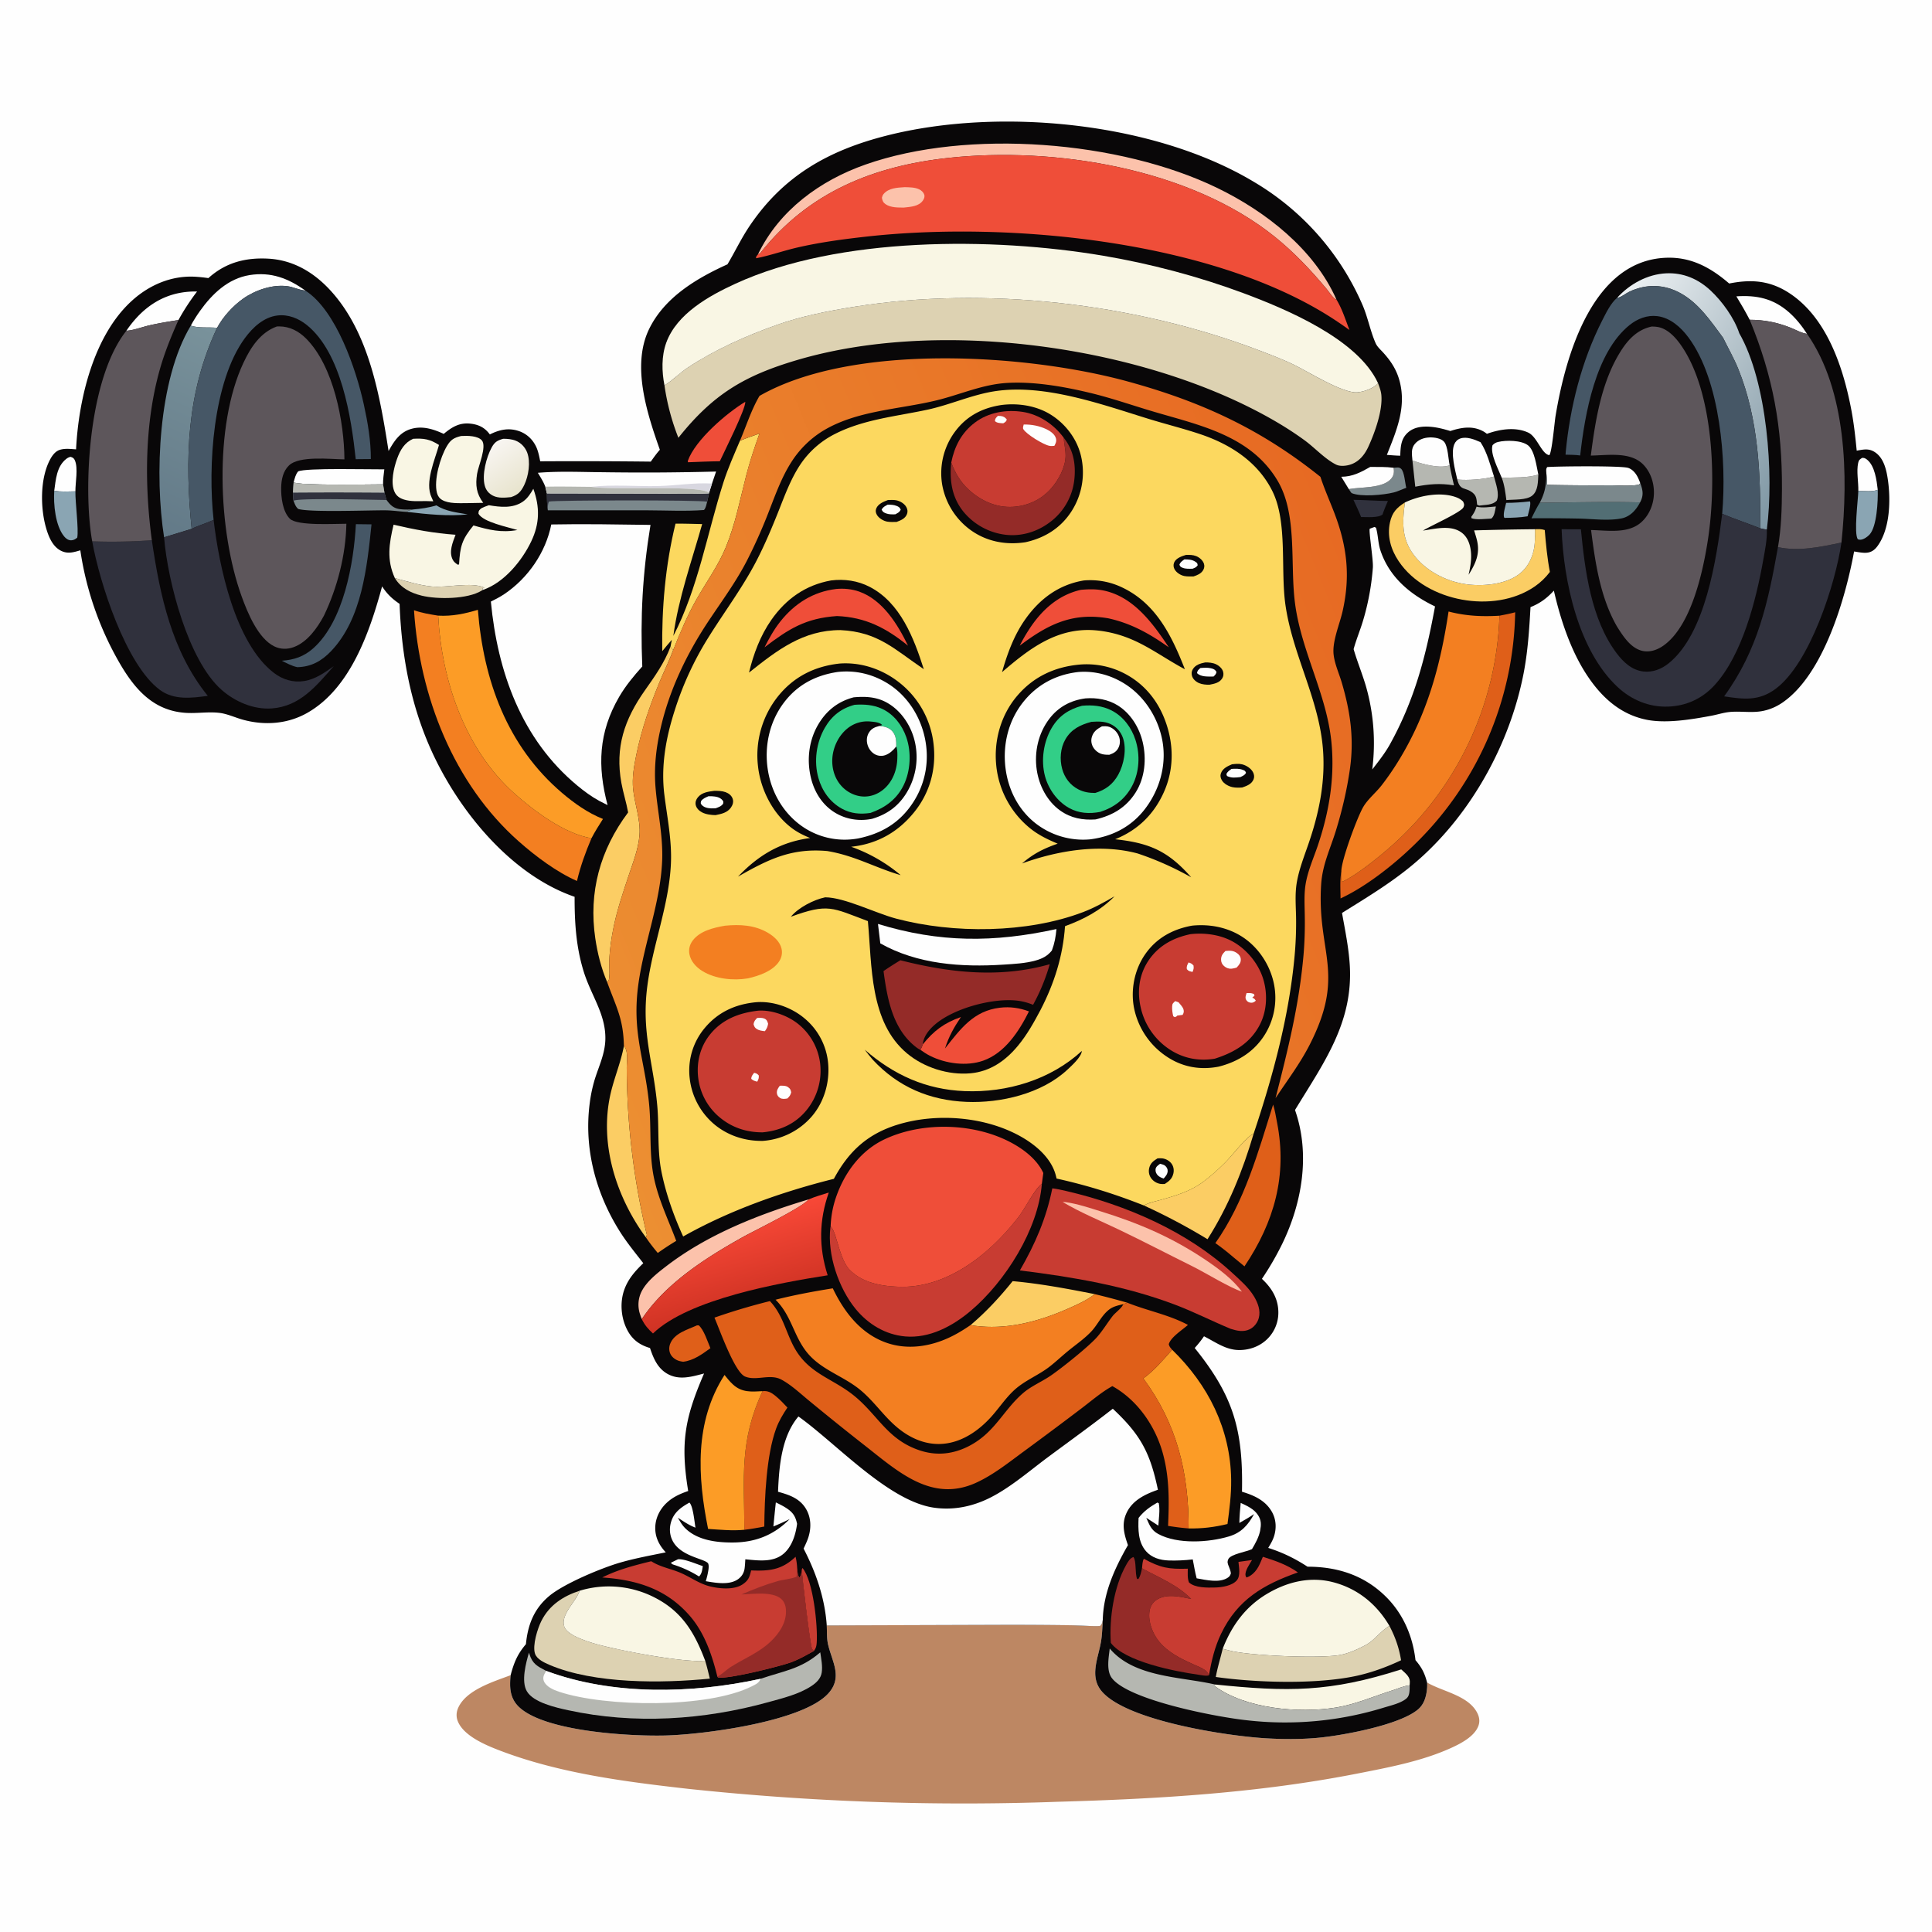 <svg version="1.1" xmlns="http://www.w3.org/2000/svg" style="display: block;" viewBox="0 0 2048 2048" width="1024" height="1024">
<defs>
	<linearGradient id="Gradient1" gradientUnits="userSpaceOnUse" x1="551.042" y1="519.197" x2="519.734" y2="474.038">
		<stop class="stop0" offset="0" stop-opacity="1" stop-color="rgb(232,228,206)"/>
		<stop class="stop1" offset="1" stop-opacity="1" stop-color="rgb(248,245,241)"/>
	</linearGradient>
	<linearGradient id="Gradient2" gradientUnits="userSpaceOnUse" x1="1919.78" y1="480.976" x2="1695.89" y2="345.596">
		<stop class="stop0" offset="0" stop-opacity="1" stop-color="rgb(126,150,163)"/>
		<stop class="stop1" offset="1" stop-opacity="1" stop-color="rgb(238,242,244)"/>
	</linearGradient>
	<linearGradient id="Gradient3" gradientUnits="userSpaceOnUse" x1="155.09" y1="557.199" x2="243.836" y2="356.443">
		<stop class="stop0" offset="0" stop-opacity="1" stop-color="rgb(99,122,136)"/>
		<stop class="stop1" offset="1" stop-opacity="1" stop-color="rgb(121,146,155)"/>
	</linearGradient>
	<linearGradient id="Gradient4" gradientUnits="userSpaceOnUse" x1="792.51" y1="1382" x2="768.651" y2="1296.34">
		<stop class="stop0" offset="0" stop-opacity="1" stop-color="rgb(208,51,36)"/>
		<stop class="stop1" offset="1" stop-opacity="1" stop-color="rgb(248,72,55)"/>
	</linearGradient>
	<linearGradient id="Gradient5" gradientUnits="userSpaceOnUse" x1="1450.2" y1="634.07" x2="559.418" y2="999.973">
		<stop class="stop0" offset="0" stop-opacity="1" stop-color="rgb(231,106,35)"/>
		<stop class="stop1" offset="1" stop-opacity="1" stop-color="rgb(236,143,50)"/>
	</linearGradient>
</defs>
<path transform="translate(0,0)" fill="rgb(254,254,254)" d="M 0 0 L 2048 0 L 2048 2048 L 0 2048 L 0 0 z"/>
<path transform="translate(0,0)" fill="rgb(189,135,99)" d="M 1168.99 1717.23 C 1168.52 1724.84 1168.37 1732.68 1167.1 1740.2 C 1164.12 1757.83 1154.53 1777.19 1167.93 1792.92 C 1194.73 1824.37 1301.76 1840.41 1342.61 1842.72 C 1360.16 1843.72 1378.26 1843.81 1395.77 1842.28 C 1422.07 1840 1483.88 1828.69 1503.34 1811.89 C 1510.02 1806.11 1512.17 1797.49 1512.79 1788.99 C 1512.92 1787.18 1512.87 1785.37 1512.77 1783.56 C 1529.37 1793.24 1556.05 1797.09 1565.75 1815.39 C 1568.16 1819.92 1568.96 1824.75 1567.11 1829.63 C 1562.83 1840.91 1548.26 1848.37 1537.84 1853.07 C 1507.02 1866.99 1472.04 1873.54 1439.04 1880.02 C 1334.31 1900.59 1228.23 1906.95 1121.76 1909.94 A 2758.34 2758.34 0 0 1 729.223 1896.22 C 662.691 1888.69 593.35 1879.81 530.457 1855.88 C 515.73 1850.28 491.865 1840.53 485.379 1824.83 C 483.356 1819.93 483.638 1814.84 485.84 1810.06 C 494.567 1791.1 523.455 1782.55 541.282 1775.78 A 83.057 83.057 0 0 0 540.753 1785.19 C 540.705 1794.43 543.095 1802.65 549.895 1809.24 C 577.055 1835.52 666.994 1840.6 704.803 1839.71 C 745.875 1838.74 850.703 1825.07 877.93 1795.23 C 893.656 1778 882.024 1761.55 877.773 1743.11 C 876.319 1736.8 876.716 1729.51 876.391 1723.01 L 1067.47 1722.4 A 4746.79 4746.79 0 0 1 1135.48 1722.84 C 1145.54 1722.98 1156.02 1724 1166.02 1723.63 C 1168.39 1721.58 1168.27 1720.22 1168.99 1717.23 z"/>
<path transform="translate(0,0)" fill="rgb(9,7,8)" d="M 771.138 280.194 C 778.977 267.072 785.538 253.158 794.025 240.435 C 830.261 186.114 878.737 159.12 940.838 143.502 C 1059.84 113.573 1223.74 129.318 1329.55 193.01 A 281.18 281.18 0 0 1 1444.16 322.887 C 1449.96 336.184 1452.48 350.774 1458.23 363.811 C 1459.89 367.57 1463.33 370.559 1466.08 373.567 C 1474.61 382.904 1480.68 392.293 1483.82 404.667 C 1490.85 432.354 1480.17 456.949 1470.14 482.196 C 1474.86 482.538 1479.58 482.976 1484.3 483.066 C 1484.72 473.563 1484.92 465.064 1492.68 458.278 C 1499.42 452.38 1508.73 451.69 1517.27 452.48 C 1524.12 453.113 1530.85 454.911 1537.41 456.899 C 1549.1 453.082 1560.98 450.996 1572.37 457.27 C 1573.73 458.019 1574.95 458.943 1576.2 459.867 C 1589.75 455.024 1606.25 452.27 1619.9 458.535 C 1629.55 462.964 1633.91 481.085 1642.32 482.504 C 1645.13 479.64 1647.82 447.77 1648.92 441.114 C 1659.6 376.584 1688.56 273.516 1769.17 273.177 C 1794.34 273.071 1814.41 284.487 1833.01 300.533 C 1857.1 295.728 1877.09 297.447 1897.9 311.479 C 1937.15 337.949 1954.17 390.468 1962.56 434.899 C 1965.24 449.075 1966.77 463.365 1968.19 477.712 C 1975.74 476.414 1981.34 474.99 1988.06 479.723 C 1997 486.021 1999.7 498.113 2001.19 508.334 C 2004.34 529.923 2003.66 560.55 1990.18 578.929 C 1987.35 582.785 1983.93 585.373 1979.07 585.884 C 1974.73 586.34 1969.74 585.224 1965.42 584.59 C 1956.29 634.318 1932.97 714.924 1889.55 744.734 C 1883.25 749.053 1876.38 752.076 1868.89 753.603 C 1856.93 756.041 1844.91 753.509 1832.96 754.801 C 1826.69 755.48 1820.43 757.532 1814.21 758.7 C 1793.47 762.59 1766.48 767.107 1745.75 763.016 C 1717.51 757.444 1697.52 738.93 1682.11 715.505 C 1664.91 689.372 1654.13 656.525 1647.17 626.11 C 1639.76 634.117 1632.69 639.471 1622.4 643.578 C 1621.07 667.596 1619.53 691.245 1614.87 714.88 C 1600.44 787.968 1560.6 860.784 1504.69 910.521 C 1479.09 933.291 1451.41 949.732 1422.59 967.772 C 1425.83 985.915 1429.61 1004.21 1430.79 1022.63 C 1434.71 1084.12 1402.94 1126.97 1372.76 1176.65 C 1389.11 1223.37 1380.38 1274.94 1359.19 1318.58 A 311.322 311.322 0 0 1 1337.69 1355.64 C 1347.79 1365.04 1354.75 1376.05 1355.09 1390.28 A 39.106 39.106 0 0 1 1343.98 1418.81 C 1335.9 1427.09 1324.62 1431.25 1313.15 1431.09 C 1299.21 1430.9 1288.28 1422.57 1276.28 1416.51 C 1273.24 1420.98 1270.07 1424.93 1266.43 1428.92 C 1307.8 1480.15 1317.84 1516.22 1316.55 1581.3 C 1329.31 1585.1 1341.5 1590.52 1348.34 1602.74 C 1352.87 1610.83 1353.28 1620.23 1350.39 1628.96 C 1348.97 1633.22 1346.67 1637.01 1344.37 1640.84 C 1359.72 1645.74 1372.54 1651.99 1386.03 1660.76 C 1417.87 1660.76 1446.4 1669.9 1469.39 1692.84 C 1487.55 1710.96 1497.58 1734.53 1500.47 1759.81 C 1507.12 1767.63 1510.22 1773.62 1512.77 1783.56 C 1512.87 1785.37 1512.92 1787.18 1512.79 1788.99 C 1512.17 1797.49 1510.02 1806.11 1503.34 1811.89 C 1483.88 1828.69 1422.07 1840 1395.77 1842.28 C 1378.26 1843.81 1360.16 1843.72 1342.61 1842.72 C 1301.76 1840.41 1194.73 1824.37 1167.93 1792.92 C 1154.53 1777.19 1164.12 1757.83 1167.1 1740.2 C 1168.37 1732.68 1168.52 1724.84 1168.99 1717.23 C 1168.27 1720.22 1168.39 1721.58 1166.02 1723.63 C 1156.02 1724 1145.54 1722.98 1135.48 1722.84 A 4746.79 4746.79 0 0 0 1067.47 1722.4 L 876.391 1723.01 C 876.716 1729.51 876.319 1736.8 877.773 1743.11 C 882.024 1761.55 893.656 1778 877.93 1795.23 C 850.703 1825.07 745.875 1838.74 704.803 1839.71 C 666.994 1840.6 577.055 1835.52 549.895 1809.24 C 543.095 1802.65 540.705 1794.43 540.753 1785.19 A 83.057 83.057 0 0 1 541.282 1775.78 C 544.758 1762.6 548.513 1753.39 557.5 1742.91 C 559.508 1722.26 566.088 1705.24 582.36 1691.69 C 598.005 1678.66 637.541 1662.16 657.24 1656.45 C 673.13 1651.85 689.557 1648.87 705.756 1645.55 C 698.823 1638.14 694.407 1629.6 694.597 1619.24 C 694.78 1609.3 699.34 1600.09 706.474 1593.29 C 713.137 1586.94 720.931 1583.49 729.509 1580.53 C 721.005 1528.94 726.139 1502.8 746.333 1455.95 C 733.254 1459.38 719.832 1463.51 707.198 1456.15 C 696.922 1450.16 692.588 1439.67 689.025 1428.95 C 678.176 1425.78 670.425 1420.23 665.054 1410.08 C 658.298 1397.3 656.918 1380.93 661.699 1367.34 C 665.769 1355.77 673.275 1347.39 681.915 1339.04 C 673.582 1328.29 664.848 1317.69 657.539 1306.2 C 631.7 1265.6 618.846 1217.68 625.102 1169.69 A 152.642 152.642 0 0 1 630.515 1144.02 C 634.951 1129.82 641.344 1117 641.696 1101.79 C 642.315 1075.06 626.626 1055.46 618.663 1029.66 C 610.638 1003.65 609.034 977.677 609.11 950.66 C 543.86 928.119 490.481 864.359 460.969 803.478 C 436.059 752.089 425.656 696.87 423.581 640.12 C 415.554 634.683 410.363 629.732 405.047 621.604 C 391.988 669.545 371.712 729.242 326.104 755.47 C 305.131 767.53 280.604 769.265 257.513 762.927 C 249.46 760.717 241.23 756.786 232.975 755.721 C 221.757 754.274 209.853 756.252 198.482 755.74 C 162.519 754.119 142.22 730.094 125.45 700.561 A 337.195 337.195 0 0 1 85.142 583.357 C 77.888 585.488 71.675 587.447 64.484 583.738 C 55.55 579.13 51.399 568.582 48.782 559.43 C 42.686 538.107 42.408 507.038 53.126 487.056 C 55.427 482.766 58.653 478.313 63.517 476.819 C 68.931 475.155 75.061 475.967 80.63 476.325 C 83.302 423.195 99.195 355.418 140.104 318.542 C 158.644 301.829 182.176 291.83 207.357 293.37 A 158.03 158.03 0 0 1 220.887 294.809 C 239.062 278.384 260.123 272.869 284.369 274.189 C 311.584 275.67 333.861 289.438 351.711 309.461 C 391.61 354.217 402.918 420.696 411.89 478.08 C 417.953 467.324 424.049 457.703 436.832 454.402 C 448.552 451.375 459.78 455.034 470.361 459.942 C 478.871 452.823 487.025 447.768 498.668 449.079 C 507.068 450.025 513.435 453 518.6 459.666 C 518.821 459.951 519.047 460.231 519.271 460.513 C 529.165 455.594 538.853 453.245 549.755 456.855 C 558.021 459.592 564.411 465.455 568.201 473.269 C 570.505 478.02 571.639 483.848 572.639 489.006 A 6767.29 6767.29 0 0 1 689.87 489.332 C 692.943 485.035 695.948 480.72 699.479 476.779 C 686.019 438.582 669.188 387.656 688.091 348.8 C 704.443 315.187 738.348 295.054 771.138 280.194 z"/>
<path transform="translate(0,0)" fill="rgb(181,183,177)" d="M 1565.14 537.12 C 1571.58 538.698 1579.13 537.382 1585.69 536.882 C 1584.81 541.057 1584.33 547.115 1580.84 549.738 C 1574.99 549.889 1565.07 551.369 1559.8 549.316 L 1559.69 547.746 C 1562.03 544.579 1563.64 541.91 1564.83 538.129 C 1564.94 537.794 1565.03 537.456 1565.14 537.12 z"/>
<path transform="translate(0,0)" fill="rgb(254,254,254)" d="M 718.652 1652.9 C 725.308 1652.21 738.255 1658.01 745.007 1660.12 C 744.359 1664.11 744.04 1668.28 740.998 1671.12 A 117.906 117.906 0 0 0 714.459 1658.77 C 712.586 1658.15 712.593 1658.17 711.144 1656.59 L 718.652 1652.9 z"/>
<path transform="translate(0,0)" fill="rgb(138,165,179)" d="M 462.52 535.71 C 472.76 542.136 484.134 543.241 495.795 545.253 C 475.704 547.516 452.215 545.109 432.109 542.682 L 431.685 541.631 L 437.458 540.108 C 446.114 539.324 454.199 538.314 462.52 535.71 z"/>
<path transform="translate(0,0)" fill="rgb(138,165,179)" d="M 1621.66 531.497 L 1621.94 531.692 C 1623.05 535.171 1620.2 543.446 1619.35 547.289 C 1611.26 548.649 1603.25 548.867 1595.07 548.978 L 1594.33 548.419 C 1593.31 544.029 1595.63 537.544 1596.57 533.065 C 1605.04 533.034 1613.25 532.453 1621.66 531.497 z"/>
<path transform="translate(0,0)" fill="rgb(48,49,61)" d="M 1434.71 529.854 C 1446.88 529.99 1459.04 530.954 1471.24 531.067 C 1469.29 535.2 1467.71 539.485 1466.06 543.743 L 1465.63 545.331 C 1461.14 549.219 1448.86 547.983 1442.84 548.081 C 1440.44 541.913 1437.45 535.887 1434.71 529.854 z"/>
<path transform="translate(0,0)" fill="rgb(254,254,254)" d="M 1969.9 520.459 C 1970.13 511.084 1967.77 499.656 1969.74 490.684 C 1970.44 487.503 1971.42 486.966 1974.1 485.28 L 1973.26 485.435 C 1976.02 485.121 1977.23 485.674 1979.4 487.452 C 1987.45 494.063 1989.39 509.437 1990.48 519.196 C 1985.16 521.583 1975.83 520.342 1969.9 520.459 z"/>
<path transform="translate(0,0)" fill="rgb(200,60,50)" d="M 849.946 1663.75 L 850.647 1662.12 C 862.179 1675.58 866.984 1724 865.753 1741.41 C 865.502 1744.96 864.996 1747.2 862.806 1750.06 C 862.104 1749.27 861.177 1748.63 860.701 1747.69 C 858.775 1743.87 850.031 1671.05 849.946 1663.75 z"/>
<path transform="translate(0,0)" fill="rgb(254,254,254)" d="M 57.508 520.185 C 59.169 508.306 59.99 494.527 70.233 486.461 C 71.673 485.327 72.982 484.694 74.772 484.245 C 77.23 485.024 78.361 485.626 79.431 488.128 C 82.992 496.451 79.84 511.649 79.929 520.842 C 72.609 520.947 64.695 521.554 57.508 520.185 z"/>
<path transform="translate(0,0)" fill="rgb(123,136,140)" d="M 1477.37 495.878 C 1480.31 495.72 1483.07 494.768 1485.34 497.057 C 1488.8 500.551 1489.36 512.132 1490.71 517.126 C 1486.32 518.608 1481.91 520.884 1477.47 522.006 C 1466.66 524.738 1442.61 526.956 1432.69 522.667 C 1431.61 521.273 1430.67 520.036 1429.82 518.483 C 1442.64 516.048 1466.38 518.013 1475.02 507.057 C 1477.83 503.494 1477.85 500.21 1477.37 495.878 z"/>
<path transform="translate(0,0)" fill="rgb(181,183,177)" d="M 1630.68 503.011 C 1630.29 510.412 1630.57 520.17 1624.23 525.36 C 1618.08 530.397 1604.53 529.303 1596.82 530.125 C 1595.78 522.193 1594.81 513.959 1591.91 506.442 C 1603.83 506.011 1619.43 506.857 1630.68 503.011 z"/>
<path transform="translate(0,0)" fill="rgb(181,183,177)" d="M 1583.71 505.147 C 1585.62 512.889 1589.71 523.025 1586.69 530.637 C 1582.08 535.712 1574.35 534.973 1567.99 535.965 L 1565.8 534.974 C 1565.26 530.231 1565.44 526.006 1561.51 522.683 C 1553.3 515.754 1547.95 521.021 1544.79 508.342 C 1556.26 509.385 1572.5 508.21 1583.71 505.147 z"/>
<path transform="translate(0,0)" fill="rgb(181,183,177)" d="M 1497.24 488.081 C 1507 491.859 1526.61 497.215 1536.7 493.18 C 1537.93 500.335 1539.68 507.423 1541.28 514.506 C 1526.79 512.069 1514.61 513.115 1500.23 515.931 L 1497.24 488.081 z"/>
<path transform="translate(0,0)" fill="rgb(254,254,254)" d="M 1452.5 494.973 C 1460.79 494.985 1469.14 494.752 1477.37 495.878 C 1477.85 500.21 1477.83 503.494 1475.02 507.057 C 1466.38 518.013 1442.64 516.048 1429.82 518.483 L 1421.79 505.399 C 1433.7 505.342 1442.38 500.715 1452.5 494.973 z"/>
<path transform="translate(0,0)" fill="rgb(221,210,178)" d="M 418.548 612.759 C 431.398 616.339 444.398 620.396 457.726 621.698 C 473.722 623.259 499.603 616.528 513.391 622.893 L 511.529 623.802 L 511.369 625.517 C 511.135 625.688 510.912 625.877 510.666 626.03 C 495.712 635.31 463.542 635.508 446.872 631.38 C 435.301 628.514 424.906 623.226 418.548 612.759 z"/>
<path transform="translate(0,0)" fill="rgb(138,165,179)" d="M 1990.48 519.196 C 1990.83 530.493 1989.67 558.527 1981.59 566.907 C 1979.36 569.224 1975.34 572.034 1971.99 572.149 C 1970.99 572.183 1970.28 571.917 1969.36 571.654 C 1965.03 565.584 1969.57 530.295 1969.9 520.459 C 1975.83 520.342 1985.16 521.583 1990.48 519.196 z"/>
<path transform="translate(0,0)" fill="rgb(254,254,254)" d="M 1497.24 488.081 C 1496.72 481.866 1495.45 475.709 1499.83 470.521 C 1503.77 465.856 1509.61 463.897 1515.58 463.691 C 1520.24 463.531 1527.66 464.519 1530.89 468.401 C 1534.9 473.208 1535.3 486.842 1536.7 493.18 C 1526.61 497.215 1507 491.859 1497.24 488.081 z"/>
<path transform="translate(0,0)" fill="rgb(138,165,179)" d="M 57.508 520.185 C 64.695 521.554 72.609 520.947 79.929 520.842 C 79.725 532.681 83.575 561.126 81.881 569.908 C 79.971 571.508 78.237 572.606 75.648 572.735 C 72.563 572.888 69.979 571.006 68.1 568.752 C 58.609 557.365 56.567 534.361 57.508 520.185 z"/>
<path transform="translate(0,0)" fill="rgb(223,95,25)" d="M 738.852 1404.91 L 740.655 1404.91 C 746.087 1409.35 750.25 1422.54 753.055 1429.14 C 744.195 1435.55 735.343 1442.13 724.205 1443.52 C 722.791 1443.3 721.372 1443.09 719.996 1442.69 C 716.272 1441.58 712.62 1439.06 710.817 1435.55 C 709.111 1432.22 709.017 1428.28 710.293 1424.8 C 714.543 1413.21 728.663 1409.61 738.852 1404.91 z"/>
<path transform="translate(0,0)" fill="rgb(254,254,254)" d="M 1840.61 314.136 C 1862.11 312.7 1879.61 316.384 1896.19 330.863 C 1903.73 337.444 1910.07 345.451 1915.49 353.842 C 1910.29 353.386 1903.3 349.453 1898.34 347.48 C 1883.66 341.643 1870.56 339.081 1854.75 338.968 C 1850.33 330.472 1845.6 322.301 1840.61 314.136 z"/>
<path transform="translate(0,0)" fill="rgb(254,254,254)" d="M 134.009 350.571 A 112.326 112.326 0 0 1 148.91 332.597 C 165.748 316.365 185.662 308.564 208.907 308.997 C 201.514 318.703 195.051 328.547 189.172 339.25 C 178.63 340.91 168.146 342.603 157.743 345.019 C 150.412 346.723 141.366 350.256 134.009 350.571 z"/>
<path transform="translate(0,0)" fill="rgb(254,254,254)" d="M 311.274 511.228 C 312.449 507.08 313.229 503.068 316.05 499.693 C 324.073 495.848 393.407 497.716 407.389 497.547 C 406.772 502.831 405.979 508.118 406.053 513.445 C 392.514 513.462 315.817 514.893 311.274 511.228 z"/>
<path transform="translate(0,0)" fill="rgb(254,254,254)" d="M 1544.79 508.342 C 1542.48 498.49 1537.7 480.583 1541.53 471.11 C 1542.72 468.147 1544.98 465.857 1548.03 464.811 C 1554.82 462.482 1563.26 465.942 1569.45 468.777 C 1576.37 479.325 1579.83 493.195 1583.71 505.147 C 1572.5 508.21 1556.26 509.385 1544.79 508.342 z"/>
<path transform="translate(0,0)" fill="rgb(239,78,57)" d="M 790.039 425.91 C 790.589 433.425 767.525 479.208 763.037 488.956 C 751.787 489.058 740.507 489.596 729.264 490.014 L 729.095 488.587 C 736.999 466.291 770.298 437.818 790.039 425.91 z"/>
<path transform="translate(0,0)" fill="rgb(254,254,254)" d="M 1591.91 506.442 C 1588.58 497.93 1579.4 481.065 1582.13 471.927 C 1584 470.038 1585.43 469.166 1587.96 468.528 C 1596.39 466.405 1612.92 466.567 1619.89 472.187 C 1626.9 477.836 1628.78 494.525 1630.68 503.011 C 1619.43 506.857 1603.83 506.011 1591.91 506.442 z"/>
<path transform="translate(0,0)" fill="rgb(82,110,116)" d="M 1632.22 532.884 C 1667.63 532.65 1703.13 531.669 1738.54 532.581 C 1736.66 536.169 1734.45 539.43 1731.63 542.352 C 1728.22 545.87 1723.82 548.524 1719 549.507 C 1705.27 552.31 1688.32 550.049 1674.27 549.72 A 1999.36 1999.36 0 0 0 1623.45 549.4 C 1626.19 543.762 1628.95 538.243 1632.22 532.884 z"/>
<path transform="translate(0,0)" fill="rgb(254,254,254)" d="M 1639.18 501.594 C 1639.14 499.028 1638.56 497.204 1640.14 495.095 C 1653.01 494.204 1716.86 493.684 1725.49 495.871 C 1727.46 496.369 1729.51 497.69 1731.01 499.028 C 1734.92 502.524 1737 507.398 1738.76 512.222 L 1737.39 513.729 C 1727.91 515.59 1716.72 514.44 1707 514.461 A 2516.31 2516.31 0 0 1 1639.94 513.969 C 1639.9 509.807 1639.59 505.735 1639.18 501.594 z"/>
<path transform="translate(0,0)" fill="rgb(123,136,140)" d="M 1639.18 501.594 C 1639.59 505.735 1639.9 509.807 1639.94 513.969 A 2516.31 2516.31 0 0 0 1707 514.461 C 1716.72 514.44 1727.91 515.59 1737.39 513.729 L 1738.76 512.222 C 1741.23 518.886 1742.47 524.187 1739.37 530.857 C 1739.1 531.436 1738.81 532.006 1738.54 532.581 C 1703.13 531.669 1667.63 532.65 1632.22 532.884 C 1638.01 521.817 1639.1 513.859 1639.18 501.594 z"/>
<path transform="translate(0,0)" fill="rgb(254,254,254)" d="M 202.249 345.204 C 205.111 339.853 208.453 334.6 211.969 329.658 C 224.831 311.578 241.777 295.276 264.486 291.614 C 287.149 287.959 305.602 294.973 323.72 308.055 C 323.06 307.96 322.399 307.874 321.741 307.77 C 315.911 306.853 310.484 304.161 304.63 303.381 C 288.924 301.289 270.672 307.518 257.924 316.465 C 247.002 324.132 236.405 335.732 230.116 347.521 C 221.304 346.541 210.544 348.092 202.249 345.204 z"/>
<path transform="translate(0,0)" fill="url(#Gradient1)" d="M 533.378 465.132 C 537.726 465.06 542.76 465.546 546.801 467.187 C 552.263 469.404 556.669 474.126 558.781 479.594 C 562.648 489.605 560.298 504.634 555.706 514.13 C 552.295 521.183 549.124 524.535 541.741 526.962 C 535.531 527.583 528.28 528.374 522.55 525.438 C 518.107 523.162 515.268 519.765 513.914 514.948 C 510.671 503.411 515.542 484.548 521.303 474.136 C 524.406 468.53 527.322 466.822 533.378 465.132 z"/>
<path transform="translate(0,0)" fill="rgb(249,246,228)" d="M 437.932 465.13 C 449.162 464.494 455.69 465.477 465.347 471.677 C 461.015 487.476 449.901 511.647 457.567 527.446 C 458.199 528.75 458.752 530.077 459.317 531.412 L 451.25 531.147 C 443.788 531.196 435.589 531.824 428.38 529.589 C 423.842 528.183 420.292 525.88 418.256 521.46 C 413.741 511.655 417.437 495.868 421.009 486.06 C 424.355 476.875 428.771 469.313 437.932 465.13 z"/>
<path transform="translate(0,0)" fill="rgb(123,136,140)" d="M 311.274 511.228 C 315.817 514.893 392.514 513.462 406.053 513.445 L 407.527 522.176 C 408.245 524.789 408.93 527.412 409.77 529.989 C 413.683 535.369 417.142 538.793 423.979 539.719 C 428.397 540.318 433.003 540.15 437.458 540.108 L 431.685 541.631 L 432.109 542.682 C 424.333 542.375 416.687 541.04 408.772 540.965 C 390.972 540.798 328.68 543.267 316.119 539.518 C 313.363 537.115 312.479 534.178 311.168 530.84 C 310.648 528.137 310.754 524.887 310.588 522.112 A 302.745 302.745 0 0 1 311.274 511.228 z"/>
<path transform="translate(0,0)" fill="rgb(48,49,61)" d="M 407.527 522.176 C 408.245 524.789 408.93 527.412 409.77 529.989 C 396.341 529.917 316.311 527.587 311.168 530.84 C 310.648 528.137 310.754 524.887 310.588 522.112 A 6481.48 6481.48 0 0 1 407.527 522.176 z"/>
<path transform="translate(0,0)" fill="rgb(181,183,177)" d="M 311.274 511.228 C 315.817 514.893 392.514 513.462 406.053 513.445 L 407.527 522.176 A 6481.48 6481.48 0 0 0 310.588 522.112 A 302.745 302.745 0 0 1 311.274 511.228 z"/>
<path transform="translate(0,0)" fill="rgb(70,87,102)" d="M 377.259 555.642 L 393.831 555.834 C 389.069 601.021 383.775 655.86 350.917 690.277 C 340.861 700.81 329.853 706.884 315.172 707.235 C 309.264 705.969 304.068 703.087 298.709 700.399 C 311.629 699.565 322.313 695.92 332.121 687.176 C 364.35 658.443 375.05 596.794 377.259 555.642 z"/>
<path transform="translate(0,0)" fill="rgb(249,246,228)" d="M 488.548 462.241 C 488.859 462.213 489.17 462.174 489.482 462.156 C 495.454 461.814 506.532 461.868 510.77 466.829 C 516.263 473.258 507.022 493.982 505.73 502.271 C 503.859 514.269 504.925 523.164 512.235 533.033 L 495.047 533.345 C 486.994 533.347 475.889 534.104 468.736 530 C 465.807 528.32 464.061 525.789 463.212 522.59 C 459.62 509.065 466.672 484.631 473.808 472.743 C 477.8 466.093 481.135 464.098 488.548 462.241 z"/>
<path transform="translate(0,0)" fill="rgb(123,136,140)" d="M 579.729 522.997 L 692.124 523.205 C 711.818 523.225 731.897 524.004 751.542 522.955 L 749.624 531.821 C 748.818 534.795 748.334 538.344 746.258 540.634 C 726.625 542.116 706.227 541.015 686.503 540.961 L 580.737 540.944 C 579.703 535.166 579.893 528.877 579.729 522.997 z"/>
<path transform="translate(0,0)" fill="rgb(48,49,61)" d="M 579.729 522.997 L 692.124 523.205 C 711.818 523.225 731.897 524.004 751.542 522.955 L 749.624 531.821 C 741.889 529.891 589.923 530.161 581.905 531.642 C 580.538 534.66 580.762 537.704 580.737 540.944 C 579.703 535.166 579.893 528.877 579.729 522.997 z"/>
<path transform="translate(0,0)" fill="rgb(252,194,171)" d="M 680.334 1398.33 A 100.544 100.544 0 0 1 678.544 1393.44 C 675.691 1385.04 676.321 1376.02 680.53 1368.19 C 686.035 1357.95 696.83 1349.51 705.865 1342.55 C 750.137 1308.42 804.013 1287.41 857.102 1271.43 C 851.841 1279.15 798.817 1305 787.958 1311.05 C 748.533 1333.04 705.656 1360.25 680.334 1398.33 z"/>
<path transform="translate(0,0)" fill="rgb(251,205,100)" d="M 661.352 1108.86 C 666.211 1113.84 664.372 1125.03 664.356 1131.71 A 772.33 772.33 0 0 0 685.702 1309.04 L 684.776 1311.81 A 187.917 187.917 0 0 1 680.322 1305.59 C 652.089 1264.3 636.165 1211.79 646.667 1161.94 C 650.462 1143.94 657.908 1127.15 661.352 1108.86 z"/>
<path transform="translate(0,0)" fill="rgb(251,205,100)" d="M 1073.46 1358.07 C 1102.67 1360.69 1131.7 1366.15 1160.45 1371.83 C 1152.69 1377.98 1143.02 1382.36 1134.03 1386.38 C 1102.7 1400.4 1068.92 1409.78 1034.27 1405.51 A 56.216 56.216 0 0 1 1028.9 1404.58 C 1045.63 1390.44 1059.73 1375.07 1073.46 1358.07 z"/>
<path transform="translate(0,0)" fill="rgb(223,95,25)" d="M 808.317 1474.69 C 814.063 1474.07 817.69 1476.18 822.113 1479.77 C 826.603 1483.42 830.745 1487.85 834.702 1492.06 C 829.885 1499.32 825.707 1506.19 822.703 1514.39 C 812.334 1542.69 810.496 1587.98 810.177 1618.22 C 803.154 1619.48 796.132 1620.86 789.036 1621.64 C 788.963 1565.81 783.477 1528.21 808.317 1474.69 z"/>
<path transform="translate(0,0)" fill="rgb(249,246,228)" d="M 1485.36 1769.62 C 1488.92 1773 1494.29 1776.83 1494.46 1782.1 C 1494.5 1783.58 1494.4 1785.03 1494.29 1786.5 C 1488.38 1787.08 1482.18 1789.91 1476.49 1791.71 C 1456.65 1797.98 1436.32 1806.88 1415.79 1810.12 C 1376.66 1816.29 1320.66 1811.47 1287.79 1787.43 L 1287.92 1785.63 C 1365.17 1793.55 1409.62 1793.96 1485.36 1769.62 z"/>
<path transform="translate(0,0)" fill="rgb(251,205,100)" d="M 1212.55 1277.85 C 1218.09 1274.77 1224.66 1273.55 1230.74 1271.85 C 1246.3 1267.51 1261.96 1262.73 1275.11 1253.01 C 1283.47 1246.83 1291.33 1239.67 1298.71 1232.35 C 1306.23 1224.88 1320.84 1205.42 1328.99 1201.52 C 1317.29 1241.2 1302.27 1278.61 1280.02 1313.63 C 1258.04 1300.25 1235.95 1288.57 1212.55 1277.85 z"/>
<path transform="translate(0,0)" fill="rgb(254,254,254)" d="M 570.135 501.198 C 592.997 499.253 616.539 500.446 639.497 500.577 A 2901.92 2901.92 0 0 0 759.073 499.864 L 754.752 512.604 L 751.722 522.169 L 751.542 522.955 C 731.897 524.004 711.818 523.225 692.124 523.205 L 579.729 522.997 L 578.035 515.903 C 576.023 510.642 573.041 505.998 570.135 501.198 z"/>
<path transform="translate(0,0)" fill="rgb(216,215,224)" d="M 626.513 516.08 C 649.644 513.407 674.564 515.816 697.96 515.243 C 716.801 514.781 735.928 511.426 754.752 512.604 L 751.722 522.169 C 751.3 521.972 750.868 521.795 750.455 521.579 C 736.176 514.107 651.309 519.876 626.513 516.08 z"/>
<path transform="translate(0,0)" fill="rgb(181,183,177)" d="M 578.035 515.903 C 594.181 515.567 610.364 515.932 626.513 516.08 C 651.309 519.876 736.176 514.107 750.455 521.579 C 750.868 521.795 751.3 521.972 751.722 522.169 L 751.542 522.955 C 731.897 524.004 711.818 523.225 692.124 523.205 L 579.729 522.997 L 578.035 515.903 z"/>
<path transform="translate(0,0)" fill="rgb(251,205,100)" d="M 1642.94 606.273 C 1638.39 612.305 1633.24 617.31 1627.04 621.599 C 1604.78 636.979 1575.78 640.404 1549.62 635.597 C 1523.46 630.789 1497.74 617.338 1482.63 594.853 C 1474.45 582.691 1470.21 568.39 1473.42 553.763 C 1475.72 543.294 1480.44 538.225 1489.28 532.627 C 1486.51 553.653 1485.48 571.281 1499.38 589.105 C 1512.71 606.189 1534.67 617.023 1555.99 619.526 C 1573.49 621.581 1596.91 619.304 1611.09 607.981 C 1620.84 600.199 1625.87 588.158 1626.85 575.92 C 1627.24 570.967 1627.22 565.965 1627.12 561.002 C 1630.75 560.909 1634.02 560.644 1637.49 561.873 C 1638.76 576.839 1640.1 591.507 1642.94 606.273 z"/>
<path transform="translate(0,0)" fill="rgb(254,254,254)" d="M 1226.84 1592.78 L 1228.36 1593.45 C 1229.83 1600.71 1228.31 1609.81 1227.92 1617.25 L 1215.1 1608.92 C 1218.41 1616.38 1220.3 1622.03 1227.78 1626.08 C 1248.22 1637.15 1281.21 1635.15 1302.74 1628.68 C 1315.92 1624.73 1323.01 1616.6 1329.37 1604.95 C 1324.32 1608.4 1319.12 1611.41 1313.78 1614.39 C 1313.86 1607.28 1314.56 1600.22 1315.19 1593.14 C 1321.91 1596.25 1329.3 1599.56 1333.49 1606 C 1337.21 1611.7 1336.94 1616.29 1335.78 1622.77 C 1334.22 1629.92 1330.82 1635.9 1327.16 1642.13 C 1321.35 1645 1304.72 1647.39 1302.12 1652.66 C 1300.55 1655.82 1301.51 1657.87 1302.75 1660.89 C 1303.75 1663.31 1304.43 1665.19 1304.78 1667.78 C 1304.16 1669.87 1303.5 1671.04 1301.66 1672.31 C 1292.9 1678.37 1278.3 1674.79 1268.5 1673.08 C 1266.76 1666.54 1265.69 1659.69 1264.37 1653.04 C 1256.03 1654 1247 1654.47 1238.6 1654.15 C 1229.76 1653.81 1220.92 1651.28 1214.9 1644.44 C 1206.32 1634.69 1206.42 1621.23 1206.94 1609.04 C 1212.87 1601.57 1218.76 1597.51 1226.84 1592.78 z"/>
<path transform="translate(0,0)" fill="rgb(254,254,254)" d="M 730.799 1592.81 C 734.718 1596.33 736.188 1613.69 737.242 1619.37 C 730.427 1616.83 724.627 1612.79 718.583 1608.83 C 720.821 1612.72 723.036 1616.65 726.238 1619.85 C 739.196 1632.79 759.547 1635.22 777.044 1635.11 C 800.876 1634.95 820.4 1627.24 837.118 1610.25 C 831.428 1613.12 825.728 1615.69 819.824 1618.1 A 1815.63 1815.63 0 0 1 822.419 1592.61 C 826.112 1594.41 829.801 1596.22 833.265 1598.44 C 840.394 1603 843.236 1607.2 844.938 1615.35 C 843.484 1626.55 839.594 1639.29 830.774 1646.89 C 819.536 1656.58 803.627 1654.17 790.07 1652.92 C 789.893 1656 789.737 1659.12 789.364 1662.18 C 788.763 1667.11 786.528 1670.99 782.468 1673.93 C 773.259 1680.62 758.568 1677.89 748.168 1676.13 C 748.961 1673.47 749.703 1670.8 750.234 1668.07 C 750.808 1665.11 751.767 1660.8 750.858 1657.82 C 749.269 1652.6 724.092 1650.89 714.182 1635.38 C 710.094 1628.98 709.182 1621.34 711.163 1614.06 C 714.078 1603.35 721.691 1597.94 730.799 1592.81 z"/>
<path transform="translate(0,0)" fill="rgb(223,95,25)" d="M 1349.57 1170.89 C 1351.5 1176.96 1352.51 1183.64 1353.73 1189.9 C 1364.72 1246.1 1350.8 1295.27 1319.2 1342.4 L 1306.64 1332.03 C 1300.73 1326.93 1294.72 1322.24 1288.34 1317.75 C 1319.36 1273.74 1333.56 1221.57 1349.57 1170.89 z"/>
<path transform="translate(0,0)" fill="url(#Gradient2)" d="M 1714.28 315.612 C 1727.5 301.07 1746.48 290.614 1766.36 289.725 C 1784.36 288.92 1800.09 295.695 1813.12 307.794 C 1825.52 319.304 1838.41 337.133 1843.69 353.224 C 1873.33 404.939 1880.54 502.884 1872.92 561.416 C 1870.48 561.117 1868.18 560.565 1865.79 560.011 C 1866.55 503.367 1864.19 444.358 1842.65 391.113 C 1838.03 379.7 1831.9 369.053 1826.51 358.013 C 1813.67 340.706 1800.96 321.649 1781.64 310.925 C 1764.13 301.203 1745.28 300.739 1727.26 309.166 C 1723.58 310.889 1719.16 314.695 1715.35 315.503 C 1715 315.577 1714.63 315.576 1714.28 315.612 z"/>
<path transform="translate(0,0)" fill="rgb(148,43,40)" d="M 1177.53 1741.56 C 1175.71 1715.68 1180.77 1682.06 1193.6 1659.24 C 1195.46 1655.93 1197.73 1651.62 1201.5 1650.53 C 1204.8 1654.7 1202.96 1667.69 1205.38 1673.76 L 1206.73 1673.81 C 1209.08 1670.27 1209.67 1666.53 1210.55 1662.45 C 1228.48 1672.31 1248.27 1680.03 1262.7 1694.97 C 1251.22 1692.54 1236.24 1688.88 1225.73 1696.08 C 1221.43 1699.01 1219.11 1703.39 1218.46 1708.49 C 1217.05 1719.61 1221.92 1731.99 1228.95 1740.43 C 1238.39 1751.78 1251.68 1758.25 1264.86 1764.2 C 1269.06 1766.1 1273.82 1767.81 1277.55 1770.5 C 1279.47 1771.89 1280.63 1773.74 1281.63 1775.83 C 1279.3 1777.08 1272.79 1775.6 1270 1775.21 C 1245.24 1771.74 1192.49 1761.39 1177.53 1741.56 z"/>
<path transform="translate(0,0)" fill="rgb(221,210,178)" d="M 1472.87 1723.52 C 1479.07 1735.39 1483.04 1746.7 1485.2 1759.94 C 1469.77 1767.23 1453.32 1773.25 1436.59 1776.76 C 1394.48 1785.59 1331.49 1783.74 1288.79 1777.66 C 1290.64 1767.4 1293.72 1757.82 1296.11 1747.75 A 246.51 246.51 0 0 0 1305.48 1750.15 C 1327.55 1755.2 1397.59 1758.11 1419.72 1754.48 C 1429.11 1752.94 1439.43 1748.19 1447.84 1743.72 C 1456.55 1739.1 1462.99 1729.67 1471.64 1724.27 L 1472.87 1723.52 z"/>
<path transform="translate(0,0)" fill="rgb(223,95,25)" d="M 1589.5 652.666 C 1595.08 651.563 1600.68 650.57 1606.15 649.016 A 351.634 351.634 0 0 1 1497.1 897.511 C 1476.15 917.637 1447.45 940.155 1421.04 952.388 C 1420.97 942.976 1420.25 932.965 1421.87 923.678 C 1421.82 927.258 1421.23 931.459 1422.49 934.819 C 1438.24 928.014 1467.1 904.288 1480.16 892.098 A 341.072 341.072 0 0 0 1589.5 652.666 z"/>
<path transform="translate(0,0)" fill="rgb(252,216,95)" d="M 784.377 467.219 C 791.154 464.34 798.138 461.992 805.084 459.558 C 799.758 474.448 794.782 489.315 790.854 504.642 C 784.333 530.09 779.49 555.538 769.461 579.971 C 761.348 599.738 748.78 616.87 738.298 635.331 C 728.732 652.178 720.686 671.309 713.537 689.318 L 710.78 685.464 L 712.174 678.201 C 708.643 682.094 705.364 686.253 702.004 690.296 C 701.395 644.702 705.219 599.421 716.071 555.101 C 725.472 554.987 734.92 555.374 744.322 555.55 C 733.462 594.207 719.08 634.304 713.765 674.122 C 740.118 623.142 749.586 565.487 766.865 511.337 C 771.667 496.288 778.217 481.756 784.377 467.219 z"/>
<path transform="translate(0,0)" fill="rgb(251,205,100)" d="M 710.78 685.464 L 713.537 689.318 C 709.223 700.832 703.757 711.846 699.066 723.204 C 688.74 748.203 679.839 773.961 674.447 800.504 C 671.997 812.566 669.862 824.638 671.193 836.984 C 672.933 853.118 679.183 868.894 677.876 885.289 C 676.703 900.012 671.094 914.072 666.462 927.976 C 660.555 945.707 654.52 963.377 650.684 981.7 C 648.18 993.659 646.316 1006.04 645.877 1018.26 C 645.659 1024.32 646.457 1030.67 645.77 1036.64 C 645.492 1039.06 645.262 1039.37 643.57 1040.95 C 637.354 1026.46 633.343 1010.35 631.044 994.797 C 623.768 945.563 636.218 900.801 665.834 861.195 C 663.982 850.705 660.604 840.468 658.69 829.943 C 651.85 792.312 661.836 762.744 683.54 731.943 C 694.084 716.978 704.257 702.733 710.78 685.464 z"/>
<path transform="translate(0,0)" fill="rgb(221,210,178)" d="M 614.458 1686.24 C 614.21 1686.88 613.97 1687.52 613.713 1688.15 C 609.384 1698.74 593.788 1712.35 598.279 1724.57 C 601.292 1732.77 618.326 1738.44 626.06 1740.99 C 648.57 1748.4 725.789 1763.03 747.51 1760.43 C 749.441 1766.68 750.901 1773.06 752.444 1779.41 C 701.754 1784.44 629.899 1785.1 582.595 1764.88 C 577.107 1762.53 569.067 1758.92 567.115 1752.88 C 564.273 1744.08 569.825 1726.29 573.883 1718.26 C 582.375 1701.44 596.992 1691.95 614.458 1686.24 z"/>
<path transform="translate(0,0)" fill="url(#Gradient3)" d="M 202.249 345.204 C 210.544 348.092 221.304 346.541 230.116 347.521 C 197.937 415.984 195.678 486.598 203.181 560.581 L 173.937 569.553 C 163.792 504.905 167.55 402.664 202.249 345.204 z"/>
<path transform="translate(0,0)" fill="rgb(181,183,177)" d="M 1494.29 1786.5 C 1494.31 1788.32 1494.32 1790.16 1494.18 1791.98 C 1493.92 1795.34 1493.4 1798.43 1490.64 1800.67 C 1484.54 1805.63 1474.09 1807.93 1466.59 1810.25 A 355.247 355.247 0 0 1 1322.33 1823.62 C 1290.35 1820.3 1196.72 1802.42 1178.69 1778.92 C 1172.47 1770.82 1175.35 1756.79 1176.36 1747.45 C 1201.88 1777.98 1250.47 1777.26 1286.46 1785.3 L 1287.92 1785.63 L 1287.79 1787.43 C 1320.66 1811.47 1376.66 1816.29 1415.79 1810.12 C 1436.32 1806.88 1456.65 1797.98 1476.49 1791.71 C 1482.18 1789.91 1488.38 1787.08 1494.29 1786.5 z"/>
<path transform="translate(0,0)" fill="rgb(252,156,38)" d="M 768.014 1457.51 C 770.83 1461.05 773.67 1464.57 777.016 1467.64 C 786.438 1476.29 796.468 1475.32 808.317 1474.69 C 783.477 1528.21 788.963 1565.81 789.036 1621.64 C 776.349 1622.88 763.286 1621.54 750.601 1620.72 C 739.396 1564.99 736.028 1507.42 768.014 1457.51 z"/>
<path transform="translate(0,0)" fill="rgb(252,194,171)" d="M 803.515 269.548 C 826.145 222.716 869.276 191.381 917.404 174.442 C 1026.08 136.191 1187.04 149.133 1290.25 199.182 C 1341.79 224.176 1393.14 264.197 1416.79 317.719 C 1413.13 316.355 1408.9 309.471 1406.2 306.241 C 1389.46 286.215 1371.75 267.436 1351.39 251.044 C 1261.26 178.472 1118.03 155.187 1005.45 167.374 C 926.159 175.958 857.318 203.479 806.478 267.6 C 805.327 269.052 805.157 268.922 803.515 269.548 z"/>
<path transform="translate(0,0)" fill="rgb(249,246,228)" d="M 614.458 1686.24 A 106.5 106.5 0 0 1 696.139 1694.59 C 723.909 1709.5 736.744 1731.87 747.51 1760.43 C 725.789 1763.03 648.57 1748.4 626.06 1740.99 C 618.326 1738.44 601.292 1732.77 598.279 1724.57 C 593.788 1712.35 609.384 1698.74 613.713 1688.15 C 613.97 1687.52 614.21 1686.88 614.458 1686.24 z"/>
<path transform="translate(0,0)" fill="rgb(200,60,50)" d="M 1338.7 1650.27 C 1351.94 1654.44 1364.45 1658.7 1375.84 1666.83 C 1339.36 1679.66 1311.77 1695.64 1294.44 1731.78 C 1287.66 1745.91 1284.2 1760.44 1281.63 1775.83 C 1280.63 1773.74 1279.47 1771.89 1277.55 1770.5 C 1273.82 1767.81 1269.06 1766.1 1264.86 1764.2 C 1251.68 1758.25 1238.39 1751.78 1228.95 1740.43 C 1221.92 1731.99 1217.05 1719.61 1218.46 1708.49 C 1219.11 1703.39 1221.43 1699.01 1225.73 1696.08 C 1236.24 1688.88 1251.22 1692.54 1262.7 1694.97 C 1248.27 1680.03 1228.48 1672.31 1210.55 1662.45 C 1210.95 1659.5 1210.94 1654.82 1212.57 1652.36 C 1230.28 1662.1 1239.04 1663.5 1259.12 1662.88 C 1259.1 1667.71 1258.6 1672.81 1260.32 1677.38 C 1266.52 1683.33 1280.02 1683.05 1288.2 1682.82 C 1295.31 1682.62 1306.28 1680.99 1311.16 1675.11 C 1315.18 1670.25 1313.32 1661.5 1312.82 1655.68 L 1327.21 1653.67 C 1324.92 1657.64 1319.15 1665.58 1320.4 1670.3 C 1320.57 1670.96 1320.92 1671.56 1321.18 1672.19 C 1325.55 1671.17 1329.94 1666.96 1332.43 1663.32 C 1335.04 1659.5 1336.82 1654.53 1338.7 1650.27 z"/>
<path transform="translate(0,0)" fill="rgb(249,246,228)" d="M 1489.28 532.627 C 1504.74 525.308 1526.87 521.044 1543.42 527.044 C 1546.5 528.161 1548.59 529.428 1550.96 531.658 C 1552.01 534.281 1552.52 534.946 1551.33 537.71 C 1549.04 542.973 1516.08 557.632 1508.39 562.459 C 1521.23 560.556 1537.95 556.164 1549.29 564.505 C 1555.67 569.199 1558.36 576.822 1559.18 584.449 C 1560.12 593.196 1558.61 600.811 1556.76 609.283 C 1564.01 597.682 1568.99 587.449 1565.79 573.34 C 1564.94 569.599 1563.73 565.906 1562.59 562.245 A 3269.51 3269.51 0 0 1 1627.12 561.002 C 1627.22 565.965 1627.24 570.967 1626.85 575.92 C 1625.87 588.158 1620.84 600.199 1611.09 607.981 C 1596.91 619.304 1573.49 621.581 1555.99 619.526 C 1534.67 617.023 1512.71 606.189 1499.38 589.105 C 1485.48 571.281 1486.51 553.653 1489.28 532.627 z"/>
<path transform="translate(0,0)" fill="rgb(252,156,38)" d="M 1242.52 1430.78 C 1280.77 1467.99 1304.4 1514.83 1305.08 1568.73 C 1305.28 1584.45 1303.27 1599.96 1301.18 1615.52 C 1287.42 1618.85 1274.17 1620.52 1260 1620.19 C 1260.07 1560.94 1247.61 1509.45 1211.98 1461.19 C 1224.02 1452.39 1232.69 1441.84 1242.52 1430.78 z"/>
<path transform="translate(0,0)" fill="rgb(249,246,228)" d="M 518.195 535.554 C 530.167 537.585 543.472 539.102 554.098 531.862 C 559.213 528.377 562.318 523.395 565.359 518.134 C 572.35 537.567 572.131 554.969 563.191 573.771 C 553.384 594.396 534.464 617.52 512.204 625.241 C 511.927 625.337 511.648 625.425 511.369 625.517 L 511.529 623.802 L 513.391 622.893 C 499.603 616.528 473.722 623.259 457.726 621.698 C 444.398 620.396 431.398 616.339 418.548 612.759 C 409.682 593.252 412.451 576.333 417.203 556.181 C 439.254 561.371 460.227 565.285 482.901 566.857 C 479.894 575.015 475.502 584.996 479.992 593.476 C 481.244 595.84 483.231 597.306 485.46 598.679 L 486.623 598.222 C 487.719 579.297 489.562 571.927 501.9 556.982 C 518.316 561.694 531.31 564.946 548.46 561.849 C 538.215 558.641 512.392 553.571 507.212 544.62 C 507.276 542.101 507.306 541.348 509.359 539.52 C 511.329 537.767 515.698 536.542 518.195 535.554 z"/>
<path transform="translate(0,0)" fill="rgb(48,49,61)" d="M 160.947 572.656 C 169.571 631.199 182.057 690.411 220.256 737.638 C 203.115 739.976 184.368 742.36 169.451 731.314 C 133.453 704.658 105.64 617.846 97.744 573.854 C 119.159 574.562 139.578 574.219 160.947 572.656 z"/>
<path transform="translate(0,0)" fill="rgb(48,49,61)" d="M 1884.72 579.96 C 1906.95 584.822 1930.24 579.7 1952.02 575.121 C 1945.6 619.412 1918.35 703.493 1882.17 730.247 C 1864.33 743.442 1848.12 741.291 1827.67 738.168 C 1863.51 688.798 1874.29 638.412 1884.72 579.96 z"/>
<path transform="translate(0,0)" fill="rgb(181,183,177)" d="M 806.185 1779.62 C 830.772 1771.18 849.113 1769.32 869.531 1751.54 C 870.489 1758.3 872.122 1766.24 871.054 1773.03 C 870.033 1779.51 865.313 1783.85 860.039 1787.33 C 846.864 1796.02 829.671 1800.14 814.566 1804.33 C 745.96 1823.36 672.198 1828.13 602.232 1812.9 C 589.65 1810.16 565.535 1804.89 558.483 1792.81 C 552.271 1782.17 557.526 1762.82 560.725 1751.81 L 561.137 1753.16 C 564.492 1763.93 569.453 1766.19 579.03 1771.24 C 649.278 1797.39 733.668 1795.48 806.185 1779.62 z"/>
<path transform="translate(0,0)" fill="rgb(254,254,254)" d="M 579.03 1771.24 C 649.278 1797.39 733.668 1795.48 806.185 1779.62 C 804.7 1783.99 801.106 1785.47 797.189 1787.46 C 750.49 1811.1 641.808 1809.67 592.569 1793.3 C 586.896 1791.41 578.718 1787.97 576.445 1781.84 C 574.93 1777.75 576.992 1774.61 579.03 1771.24 z"/>
<path transform="translate(0,0)" fill="rgb(243,127,33)" d="M 438.855 646.878 C 447.128 649.855 455.844 651.204 464.487 652.608 C 468.201 721.127 492.591 793.828 544.817 840.671 C 565.795 859.488 598.554 883.998 626.988 888.586 C 620.62 903.55 615.38 918.01 611.612 933.864 C 590.177 924.54 567.515 907.493 549.991 891.99 C 480.625 830.627 444.797 737.957 438.855 646.878 z"/>
<path transform="translate(0,0)" fill="rgb(200,60,50)" d="M 880.511 1300.17 C 886.54 1304.68 889.619 1334.53 900.504 1345.84 C 914.497 1360.39 935.977 1363.76 955.223 1364.05 C 1005.71 1364.81 1050.9 1327.73 1079.98 1289.56 C 1087.09 1280.22 1095.47 1262.96 1103.11 1255.87 C 1103.55 1255.47 1103.99 1255.09 1104.43 1254.7 C 1100.58 1303.39 1065.64 1358.56 1028.96 1389.58 C 1009.86 1405.75 985.229 1418.99 959.44 1416.67 C 938.529 1414.79 920.275 1403.69 907.111 1387.67 C 888.999 1365.62 876.812 1329.95 880.237 1301.3 C 880.283 1300.92 880.42 1300.55 880.511 1300.17 z"/>
<path transform="translate(0,0)" fill="rgb(249,246,228)" d="M 1296.11 1747.75 C 1305.58 1723.5 1319.92 1703.54 1342.46 1689.93 C 1364.03 1676.91 1388.52 1670.76 1413.31 1677.24 C 1439.31 1684.04 1459.46 1700.61 1472.87 1723.52 L 1471.64 1724.27 C 1462.99 1729.67 1456.55 1739.1 1447.84 1743.72 C 1439.43 1748.19 1429.11 1752.94 1419.72 1754.48 C 1397.59 1758.11 1327.55 1755.2 1305.48 1750.15 A 246.51 246.51 0 0 1 1296.11 1747.75 z"/>
<path transform="translate(0,0)" fill="rgb(254,254,254)" d="M 1457.03 558.605 L 1458.61 559.426 C 1460.93 567.193 1460.73 575.657 1463.3 583.404 C 1472.71 611.859 1494.91 630.249 1521.19 642.835 C 1511.39 696.009 1499.56 741.874 1473.06 789.618 C 1467.76 798.889 1461.18 807.268 1454.63 815.666 A 219.079 219.079 0 0 0 1447.86 727.115 C 1443.96 713.976 1438.72 701.29 1434.89 688.12 C 1437.53 678.458 1441.44 669.073 1444.4 659.489 C 1450.12 641.026 1453.86 620.959 1455.29 601.668 C 1455.89 593.674 1450.84 563.416 1451.98 560.474 L 1457.03 558.605 z"/>
<path transform="translate(0,0)" fill="url(#Gradient4)" d="M 857.102 1271.43 C 864.01 1268.47 871.377 1266.42 878.539 1264.16 C 868.198 1293.83 867.774 1321.84 877.36 1351.87 C 826.407 1359.86 729.999 1377.02 692.187 1413.54 C 687.116 1408.92 683.319 1404.6 680.334 1398.33 C 705.656 1360.25 748.533 1333.04 787.958 1311.05 C 798.817 1305 851.841 1279.15 857.102 1271.43 z"/>
<path transform="translate(0,0)" fill="rgb(252,156,38)" d="M 464.487 652.608 C 479.411 653.425 492.32 650.653 506.582 646.449 C 512.394 720.891 537.458 790.783 595.724 840.455 C 608.692 851.51 623.243 861.809 639.173 868.121 C 634.944 874.848 630.634 881.517 626.988 888.586 C 598.554 883.998 565.795 859.488 544.817 840.671 C 492.591 793.828 468.201 721.127 464.487 652.608 z"/>
<path transform="translate(0,0)" fill="rgb(70,87,102)" d="M 230.116 347.521 C 236.405 335.732 247.002 324.132 257.924 316.465 C 270.672 307.518 288.924 301.289 304.63 303.381 C 310.484 304.161 315.911 306.853 321.741 307.77 C 322.399 307.874 323.06 307.96 323.72 308.055 C 356.384 328.96 377.559 391.696 385.686 428.856 C 389.808 447.7 393.213 467.29 393.106 486.615 L 377.095 486.763 C 372.407 442.513 361.921 374.24 325.362 344.628 C 316.529 337.474 305.51 333.023 294.016 334.44 C 279.504 336.23 267.956 347.054 259.633 358.363 C 225.67 404.509 220.158 494.822 226.43 551.027 C 218.887 554.741 210.67 556.881 203.181 560.581 C 195.678 486.598 197.937 415.984 230.116 347.521 z"/>
<path transform="translate(0,0)" fill="rgb(48,49,61)" d="M 226.43 551.027 C 232.209 600.294 249.184 681.523 290.233 713.203 C 299.571 720.409 310.748 723.795 322.484 721.923 C 334.333 720.034 344.264 712.951 353.799 706.149 C 335.364 726.978 318.055 748.824 288.067 750.968 C 268.772 752.347 248.987 743.769 234.712 731.123 C 199.561 699.983 177.893 616.839 173.958 569.974 C 173.946 569.834 173.944 569.694 173.937 569.553 L 203.181 560.581 C 210.67 556.881 218.887 554.741 226.43 551.027 z"/>
<path transform="translate(0,0)" fill="rgb(200,60,50)" d="M 796.213 1664.7 A 269.917 269.917 0 0 0 800.46 1664.84 C 818.23 1665.26 830.157 1662.82 843.338 1650.24 C 844.372 1654.47 844.843 1658.42 845.072 1662.77 C 845.434 1666.11 845.489 1669.38 847.231 1672.34 C 849.401 1670.34 849.507 1666.61 849.946 1663.75 C 850.031 1671.05 858.775 1743.87 860.701 1747.69 C 861.177 1748.63 862.104 1749.27 862.806 1750.06 C 855.05 1754.37 847.067 1758.95 838.725 1762.04 C 827.292 1766.27 770.818 1780.43 761.091 1778.13 L 760.393 1777.13 C 754.838 1754.46 746.895 1731.03 731.406 1713.09 C 706.625 1684.38 675.083 1674.68 638.413 1672.19 C 654.967 1663.83 672.435 1659.38 690.332 1654.97 C 700.17 1661.24 710.779 1662.73 721.263 1667.21 C 732.177 1671.87 741.296 1678.94 753.075 1681.75 C 763.092 1684.14 778.065 1685.47 786.974 1679.63 C 793.35 1675.46 794.54 1671.83 796.213 1664.7 z"/>
<path transform="translate(0,0)" fill="rgb(148,43,40)" d="M 845.072 1662.77 C 845.434 1666.11 845.489 1669.38 847.231 1672.34 C 849.401 1670.34 849.507 1666.61 849.946 1663.75 C 850.031 1671.05 858.775 1743.87 860.701 1747.69 C 861.177 1748.63 862.104 1749.27 862.806 1750.06 C 855.05 1754.37 847.067 1758.95 838.725 1762.04 C 827.292 1766.27 770.818 1780.43 761.091 1778.13 L 760.393 1777.13 C 763.791 1776.13 770.514 1769.67 774.001 1767.43 C 788.684 1758.01 804.517 1752.09 817.325 1739.7 C 826.053 1731.25 833.302 1720.57 833.186 1707.97 C 833.143 1703.29 831.942 1698.52 828.429 1695.21 C 819.185 1686.52 797.715 1689.85 785.905 1690.2 C 798.567 1684.79 811.073 1679.8 824.349 1676.04 C 830.708 1674.24 838.529 1673.94 844.385 1671.35 L 845.072 1662.77 z"/>
<path transform="translate(0,0)" fill="rgb(70,87,102)" d="M 1714.28 315.612 C 1714.63 315.576 1715 315.577 1715.35 315.503 C 1719.16 314.695 1723.58 310.889 1727.26 309.166 C 1745.28 300.739 1764.13 301.203 1781.64 310.925 C 1800.96 321.649 1813.67 340.706 1826.51 358.013 C 1831.9 369.053 1838.03 379.7 1842.65 391.113 C 1864.19 444.358 1866.55 503.367 1865.79 560.011 C 1852.45 554.702 1838.86 550.266 1825.59 544.679 C 1830.45 488.944 1823.6 403.262 1789.89 357.78 C 1781.88 346.973 1770.64 336.821 1756.78 335.122 C 1745.96 333.795 1735.64 337.918 1727.3 344.648 C 1691.29 373.731 1679.97 439.028 1675.06 482.822 C 1669.96 482.057 1664.7 482.135 1659.55 481.984 C 1659.61 481.035 1659.65 480.086 1659.74 479.14 C 1664.29 431.38 1676.63 382.402 1698.44 339.634 C 1702.36 331.943 1707.53 321.148 1714.28 315.612 z"/>
<path transform="translate(0,0)" fill="rgb(93,86,91)" d="M 189.172 339.25 C 181.456 356.577 174.379 373.924 169.256 392.22 C 153.192 449.592 153.104 513.979 160.947 572.656 C 139.578 574.219 119.159 574.562 97.744 573.854 A 221.646 221.646 0 0 1 95.699 559.8 C 89.052 500.934 96.615 397.564 134.009 350.571 C 141.366 350.256 150.412 346.723 157.743 345.019 C 168.146 342.603 178.63 340.91 189.172 339.25 z"/>
<path transform="translate(0,0)" fill="rgb(93,86,91)" d="M 1854.75 338.968 C 1870.56 339.081 1883.66 341.643 1898.34 347.48 C 1903.3 349.453 1910.29 353.386 1915.49 353.842 C 1957.52 413.766 1959.34 504.761 1952.02 575.121 C 1930.24 579.7 1906.95 584.822 1884.72 579.96 C 1888.26 560.043 1888.85 538.589 1888.94 518.368 C 1889.23 452.966 1879.67 399.42 1854.75 338.968 z"/>
<path transform="translate(0,0)" fill="rgb(48,49,61)" d="M 1825.59 544.679 C 1838.86 550.266 1852.45 554.702 1865.79 560.011 C 1868.18 560.565 1870.48 561.117 1872.92 561.416 C 1873.36 571.862 1870.92 583.403 1869.08 593.731 C 1861.49 636.344 1846.91 694.096 1817.55 726.254 C 1804.48 740.564 1787.59 748.347 1768.22 749.032 C 1747.92 749.75 1729.25 741.885 1714.53 728.099 C 1673.07 689.267 1657.41 615.92 1655.37 560.996 L 1675.82 561.075 C 1680.06 604.673 1686.64 656.484 1713.61 692.33 C 1720.68 701.737 1729.75 710.363 1741.96 711.795 C 1751.88 712.957 1761.13 709.334 1768.79 703.187 C 1807.88 671.847 1819.59 592.523 1825.59 544.679 z"/>
<path transform="translate(0,0)" fill="rgb(243,127,33)" d="M 1535.54 648.246 C 1553.82 652.979 1570.72 653.795 1589.5 652.666 A 341.072 341.072 0 0 1 1480.16 892.098 C 1467.1 904.288 1438.24 928.014 1422.49 934.819 C 1421.23 931.459 1421.82 927.258 1421.87 923.678 C 1421.76 911.995 1439 865.643 1445.18 855.257 C 1450.16 846.894 1458.56 840.234 1464.56 832.505 C 1478.59 814.407 1490.81 793.818 1500.51 773.075 C 1519.27 732.971 1528.96 691.834 1535.54 648.246 z"/>
<path transform="translate(0,0)" fill="rgb(200,60,50)" d="M 1115.5 1259.69 C 1120.34 1260.26 1125.23 1261.36 1129.98 1262.46 C 1193.36 1277.18 1258.47 1305.22 1306.56 1349.62 C 1314.75 1357.18 1323.62 1364.75 1329.39 1374.42 C 1333.39 1381.14 1336.51 1389.3 1334.36 1397.17 C 1333 1402.17 1329.43 1406.83 1324.72 1409.09 C 1318.07 1412.29 1311.31 1410.74 1304.62 1408.64 C 1284.66 1400.37 1265.53 1390.55 1245.25 1382.89 C 1192.38 1362.94 1136.97 1353.63 1081.12 1346.71 C 1097.35 1318.61 1109.07 1291.62 1115.5 1259.69 z"/>
<path transform="translate(0,0)" fill="rgb(252,194,171)" d="M 1126.46 1274.17 C 1127.68 1274.17 1128.78 1274.19 1129.99 1274.37 C 1142.3 1276.13 1154.93 1280.4 1166.81 1284.09 C 1207.63 1296.75 1243.08 1311.96 1278.65 1336.02 C 1292.05 1345.08 1306.82 1356.08 1316.48 1369.19 C 1303.15 1364.89 1278.31 1349.4 1264.29 1342.45 C 1238.31 1329.56 1212.56 1316.13 1186.41 1303.59 C 1166.43 1294.01 1145.52 1285.49 1126.46 1274.17 z"/>
<path transform="translate(0,0)" fill="rgb(243,127,33)" d="M 822.118 1377.76 C 842.172 1372.7 862.374 1368.95 882.79 1365.69 C 894.761 1390.66 912.206 1413.51 939.151 1423.18 C 961.694 1431.28 985.978 1427.52 1007.21 1417.4 C 1014.87 1413.75 1021.92 1409.39 1028.9 1404.58 A 56.216 56.216 0 0 0 1034.27 1405.51 C 1068.92 1409.78 1102.7 1400.4 1134.03 1386.38 C 1143.02 1382.36 1152.69 1377.98 1160.45 1371.83 A 801.315 801.315 0 0 1 1195.17 1380.99 L 1190.65 1382.49 C 1185.41 1383.77 1180.25 1384.75 1175.86 1388.09 C 1167.82 1394.22 1163.73 1403.97 1156.96 1411.25 C 1149.76 1418.99 1140.33 1425.44 1132.11 1432.17 C 1125.58 1437.53 1119.41 1443.38 1112.75 1448.58 C 1100.94 1457.81 1086.68 1463.12 1075.42 1473.32 C 1065.71 1482.13 1058.56 1493.46 1049.66 1503.05 C 1025.57 1529 994.036 1540.39 961.756 1520.83 C 940.511 1507.96 929.815 1487.94 911.408 1472.96 C 893.219 1458.15 869.719 1451.91 854.761 1432.77 C 841.046 1415.22 838.824 1394.33 822.118 1377.76 z"/>
<path transform="translate(0,0)" fill="rgb(239,78,57)" d="M 880.511 1300.17 A 105.677 105.677 0 0 1 886.497 1268.36 C 895.547 1242.57 912.671 1219.48 937.717 1207.68 C 972.865 1191.12 1018.57 1190.47 1054.85 1203.65 C 1074.2 1210.68 1096.97 1224 1105.96 1243.43 L 1104.43 1254.7 C 1103.99 1255.09 1103.55 1255.47 1103.11 1255.87 C 1095.47 1262.96 1087.09 1280.22 1079.98 1289.56 C 1050.9 1327.73 1005.71 1364.81 955.223 1364.05 C 935.977 1363.76 914.497 1360.39 900.504 1345.84 C 889.619 1334.53 886.54 1304.68 880.511 1300.17 z"/>
<path transform="translate(0,0)" fill="rgb(223,95,25)" d="M 757.36 1396.75 A 653.229 653.229 0 0 1 816.144 1379.23 C 829.015 1392.88 832.327 1409.39 840.488 1425.65 C 856.01 1456.57 882.287 1460.4 906.207 1480.2 C 931.289 1500.97 941.314 1526.76 975.904 1537.78 C 993.748 1543.46 1011.2 1541.25 1027.7 1532.59 C 1054.87 1518.31 1063.58 1494.65 1084.77 1476.52 C 1093.19 1469.32 1104.24 1464.73 1113.43 1458.5 C 1125.15 1450.56 1154.41 1427.15 1163.07 1417.19 C 1169.08 1410.28 1173.83 1402.31 1179.43 1395.08 C 1182.21 1391.48 1189.41 1386.52 1190.65 1382.49 L 1195.17 1380.99 C 1216.38 1389.5 1238.87 1393.58 1259.27 1404.45 C 1253.48 1409.73 1241.05 1417.38 1238.96 1424.91 C 1239.61 1427.58 1240.76 1428.76 1242.52 1430.78 C 1232.69 1441.84 1224.02 1452.39 1211.98 1461.19 C 1247.61 1509.45 1260.07 1560.94 1260 1620.19 C 1252.66 1619.64 1245.47 1618.65 1238.19 1617.51 C 1239.41 1591.16 1239.68 1565.55 1232.45 1539.87 C 1224.38 1511.19 1205.53 1483.99 1179.15 1469.34 C 1167.59 1475.7 1156.87 1485.04 1146.36 1492.98 A 4625.6 4625.6 0 0 1 1085.52 1538.39 C 1069.36 1550.26 1052.73 1563.63 1034.39 1571.91 C 988.055 1592.83 952.447 1560.38 918.052 1533.34 A 2999.88 2999.88 0 0 1 857.719 1484.85 C 848.563 1477.36 838.693 1467.98 828.228 1462.4 C 816.108 1455.94 801.787 1464.16 789.803 1459.18 C 778.73 1454.57 762.917 1409.64 757.36 1396.75 z"/>
<path transform="translate(0,0)" fill="rgb(93,86,91)" d="M 1750.85 346.155 A 40.854 40.854 0 0 1 1756.41 346.496 C 1766.42 347.756 1774.83 356.218 1780.53 363.996 C 1817.58 414.535 1819.74 513.003 1810.27 573.394 C 1804.95 607.35 1792.46 664.044 1763.11 684.508 C 1756.82 688.891 1749.14 691.638 1741.46 690.053 C 1728.73 687.428 1720.54 674.348 1714.08 664.151 C 1696.38 633.433 1691.02 596.504 1686.6 561.85 C 1703.84 562.238 1725.49 566.037 1739.49 553.871 C 1748.09 546.393 1752.81 535.055 1753.21 523.777 C 1753.63 512.349 1749.89 500.5 1741.74 492.276 C 1728.08 478.495 1704.12 482.665 1686.33 482.933 C 1691.2 445.18 1697.66 404.111 1718.51 371.535 C 1726.37 359.269 1736.13 349.308 1750.85 346.155 z"/>
<path transform="translate(0,0)" fill="rgb(93,86,91)" d="M 293.46 346.074 C 294.315 346.026 295.172 346.006 296.029 346.007 C 307.194 346.028 316.703 351.085 324.485 358.894 C 353.653 388.166 364.856 447.163 365.108 486.964 C 350.09 486.765 317.329 482.912 306.427 493.296 C 300.097 499.325 298.242 508.207 298.059 516.619 C 297.832 527.082 299.576 542.225 307.25 549.87 C 315.15 557.739 355.127 555.113 367.171 555.198 C 366.542 588.212 357.613 622.929 343.388 652.629 C 336.358 665.703 325.887 680.568 311.422 685.953 C 304.655 688.472 297.355 688.406 290.819 685.212 C 273.475 676.738 262.376 649.366 256.202 632.349 C 231.098 563.152 226.611 451.559 258.076 384.527 C 265.677 368.336 275.952 352.423 293.46 346.074 z"/>
<path transform="translate(0,0)" fill="rgb(254,254,254)" d="M 584.379 555.958 C 619.36 555.248 654.57 555.975 689.557 556.416 C 681.052 608.321 678.695 653.962 680.843 706.478 C 671.747 716.625 663.173 726.902 656.308 738.721 C 634.431 776.383 633.155 812.193 644.049 853.445 L 635.182 848.941 C 626.929 844.43 619.206 838.744 611.979 832.745 C 552.641 783.481 527.457 712.216 520.333 637.7 C 525.251 635.264 530.077 632.797 534.636 629.727 C 559.705 612.842 578.496 585.655 584.379 555.958 z"/>
<path transform="translate(0,0)" fill="rgb(221,210,178)" d="M 704.383 408.562 C 713.048 403.149 720.693 395.2 729.438 389.443 C 758.151 370.541 791.116 355.882 823.457 344.421 C 849.772 335.096 877.94 329.608 905.455 325.216 C 1044.42 303.033 1202.74 321.264 1334.12 371.182 C 1346.28 375.803 1358.63 380.488 1370.4 386.051 C 1386.08 393.462 1422.72 417.003 1438.78 415.873 C 1445.58 415.394 1456.29 411.68 1460.81 406.224 C 1462.23 410.162 1463.84 414.245 1464.26 418.436 C 1465.9 434.917 1457.42 458.541 1450.52 473.533 C 1446.77 481.691 1441.17 488.873 1432.52 492.112 C 1427.97 493.816 1420.85 494.742 1416.35 492.51 C 1404.58 486.676 1393.88 474.785 1383.14 466.903 C 1364.29 453.085 1343.45 441.169 1322.52 430.812 C 1188.2 364.344 989.825 338.804 844.825 381.696 C 788.656 398.312 755.754 418.127 719.12 464.074 A 244.849 244.849 0 0 1 704.383 408.562 z"/>
<path transform="translate(0,0)" fill="rgb(239,78,57)" d="M 803.515 269.548 C 805.157 268.922 805.327 269.052 806.478 267.6 C 857.318 203.479 926.159 175.958 1005.45 167.374 C 1118.03 155.187 1261.26 178.472 1351.39 251.044 C 1371.75 267.436 1389.46 286.215 1406.2 306.241 C 1408.9 309.471 1413.13 316.355 1416.79 317.719 C 1422.69 327.333 1426.43 339.32 1430.48 349.843 A 376.595 376.595 0 0 0 1417.64 340.893 C 1289.05 254.486 1067.93 234.128 918.394 250.813 C 893.93 253.543 869.197 256.844 845.201 262.387 C 830.619 265.756 816.155 270.9 801.535 273.762 C 801.217 271.818 802.416 271.1 803.515 269.548 z"/>
<path transform="translate(0,0)" fill="rgb(252,194,171)" d="M 958.922 198.411 C 963.852 198.555 969.727 198.48 974.275 200.656 C 976.722 201.826 978.902 203.775 979.746 206.402 C 980.458 208.617 979.593 210.702 978.331 212.525 C 973.916 218.904 965.173 219.236 958.232 220.031 C 951.993 220.039 944.225 220.152 938.88 216.545 C 936.09 214.661 935.444 212.848 934.848 209.651 C 935.24 208.194 935.601 206.911 936.591 205.725 C 942.052 199.186 951.098 198.959 958.922 198.411 z"/>
<path transform="translate(0,0)" fill="rgb(249,246,228)" d="M 704.383 408.562 C 701.472 393.888 701.084 377.502 706.26 363.277 C 717.453 332.514 751.737 313.519 779.704 300.683 C 889.089 250.476 1052.4 251.349 1168.87 270.985 C 1218.99 279.436 1270.08 292.917 1317.75 310.641 C 1363.84 327.781 1439.45 359.56 1460.81 406.224 C 1456.29 411.68 1445.58 415.394 1438.78 415.873 C 1422.72 417.003 1386.08 393.462 1370.4 386.051 C 1358.63 380.488 1346.28 375.803 1334.12 371.182 C 1202.74 321.264 1044.42 303.033 905.455 325.216 C 877.94 329.608 849.772 335.096 823.457 344.421 C 791.116 355.882 758.151 370.541 729.438 389.443 C 720.693 395.2 713.048 403.149 704.383 408.562 z"/>
<path transform="translate(0,0)" fill="rgb(254,254,254)" d="M 1179.6 1493.31 C 1209.03 1520.82 1219.18 1539.78 1227.44 1579.21 C 1214.37 1583.77 1200.99 1589.99 1194.51 1603.1 C 1188.57 1615.14 1191.49 1626 1195.68 1637.9 C 1181.67 1662.28 1169.6 1688.61 1168.99 1717.23 C 1168.27 1720.22 1168.39 1721.58 1166.02 1723.63 C 1156.02 1724 1145.54 1722.98 1135.48 1722.84 A 4746.79 4746.79 0 0 0 1067.47 1722.4 L 876.391 1723.01 C 874.401 1694.27 865.059 1667.02 851.832 1641.57 C 853.827 1637.37 855.943 1632.97 857.249 1628.49 C 859.99 1619.08 859.672 1609.01 854.861 1600.32 C 848.331 1588.52 836.882 1584.65 824.741 1581.33 C 825.851 1554.45 828.415 1522.78 846.371 1501.52 C 886.699 1530.17 942.439 1592.13 991.114 1598.35 C 1008.89 1600.62 1025.99 1597.86 1042.47 1590.92 C 1066.78 1580.68 1089.59 1560.44 1110.71 1544.77 C 1133.71 1527.7 1157.04 1510.96 1179.6 1493.31 z"/>
<path transform="translate(0,0)" fill="url(#Gradient5)" d="M 805.139 419.647 C 904.173 363.073 1089.01 375.233 1195.31 404.331 C 1273.41 425.711 1336.45 454.738 1399.71 505.469 C 1403.82 518.082 1409.2 530.19 1413.99 542.548 C 1427.9 578.407 1431.75 610.27 1423.17 648.068 C 1420.02 661.935 1412.14 679.821 1413.68 693.771 C 1414.79 703.904 1419.5 713.953 1422.37 723.719 C 1431.49 754.697 1435.54 783.287 1430.92 815.529 C 1427.81 837.24 1422.67 859.228 1416.21 880.184 C 1410.14 899.919 1401.84 916.459 1400.48 937.44 C 1395.79 1009.91 1427.15 1031.71 1388.16 1107.75 C 1377.83 1127.89 1364.53 1145.3 1352.14 1164.07 C 1365.27 1112.53 1377.14 1065.5 1381.82 1011.97 A 402.208 402.208 0 0 0 1383.13 971.417 C 1383.02 960.167 1382.18 948.54 1383.98 937.393 C 1386.26 923.26 1392.48 909.556 1397.03 896.039 C 1409.08 860.304 1415.14 823.721 1411.28 785.983 C 1406.09 735.276 1379.36 690.219 1372.76 639.43 C 1367.29 597.417 1375.7 545.161 1354.02 509.124 C 1325.46 461.638 1271.8 450.834 1222.64 436.292 C 1200.27 429.673 1178.24 421.933 1155.54 416.469 C 1127.63 409.753 1096.09 404.229 1067.38 405.939 C 1041.5 407.48 1018.34 418.08 993.508 424.211 C 953.147 434.177 907.704 434.851 871.49 457.263 A 105.194 105.194 0 0 0 838.693 490.1 C 827.473 507.709 820.675 528.121 812.971 547.436 A 545.859 545.859 0 0 1 792.634 592.629 C 780.818 616.045 765.356 636.835 750.886 658.607 C 727.948 693.119 709.541 731.435 700.275 771.99 C 695.535 792.738 693.125 813.48 694.893 834.756 C 697.061 860.855 702.988 886.043 701.904 912.452 C 700.097 956.51 683.114 998.555 676.869 1042.06 C 669.293 1094.84 683.611 1122.72 688.15 1171.25 C 690.583 1197.26 687.871 1223.77 693.416 1249.47 C 698.427 1272.69 708.588 1293.34 716.826 1315.38 C 710.117 1319.43 703.647 1323.64 697.273 1328.2 C 692.818 1322.89 688.651 1317.57 684.776 1311.81 L 685.702 1309.04 A 772.33 772.33 0 0 1 664.356 1131.71 C 664.372 1125.03 666.211 1113.84 661.352 1108.86 C 660.829 1079.69 653.104 1067.4 643.57 1040.95 C 645.262 1039.37 645.492 1039.06 645.77 1036.64 C 646.457 1030.67 645.659 1024.32 645.877 1018.26 C 646.316 1006.04 648.18 993.659 650.684 981.7 C 654.52 963.377 660.555 945.707 666.462 927.976 C 671.094 914.072 676.703 900.012 677.876 885.289 C 679.183 868.894 672.933 853.118 671.193 836.984 C 669.862 824.638 671.997 812.566 674.447 800.504 C 679.839 773.961 688.74 748.203 699.066 723.204 C 703.757 711.846 709.223 700.832 713.537 689.318 C 720.686 671.309 728.732 652.178 738.298 635.331 C 748.78 616.87 761.348 599.738 769.461 579.971 C 779.49 555.538 784.333 530.09 790.854 504.642 C 794.782 489.315 799.758 474.448 805.084 459.558 C 798.138 461.992 791.154 464.34 784.377 467.219 C 791.018 451.697 796.542 434.1 805.139 419.647 z"/>
<path transform="translate(0,0)" fill="rgb(252,216,95)" d="M 724.193 1310.74 C 714.332 1289.25 705.866 1265.35 701.202 1242.21 C 696.522 1218.98 698.85 1194.92 696.672 1171.42 C 692.393 1125.24 679.783 1094.72 686.169 1045.44 C 691.827 1001.79 709.188 959.673 711.191 915.574 C 712.317 890.789 707.313 866.996 704.269 842.589 C 700.462 812.073 705.845 782.405 715.134 753.337 A 336.649 336.649 0 0 1 750.842 675.862 C 767.888 648.46 787.405 622.64 802.202 593.88 C 810.533 577.688 817.576 561.073 824.346 544.179 C 831.406 526.561 837.87 508.146 848.472 492.28 A 96.271 96.271 0 0 1 885.426 459.846 C 915.724 444.488 950.366 441.338 983.12 434.288 C 1007.47 429.048 1030.8 418.195 1055.31 414.595 C 1107.98 406.86 1168.11 428.759 1217.62 444.034 C 1235.58 449.573 1253.89 454.103 1271.72 460.034 C 1303.92 470.748 1333.31 489.404 1348.8 520.683 C 1365.12 553.611 1357.23 603.645 1362.63 641.298 C 1370.08 693.246 1397.44 739.602 1402.2 791.979 C 1405.33 826.477 1398.76 859.911 1387.73 892.477 C 1383 906.446 1377.29 920.516 1374.72 935.084 C 1372.44 948.011 1373.79 961.233 1373.91 974.282 A 386.559 386.559 0 0 1 1372.35 1013.07 C 1366.49 1077.4 1349.43 1140.43 1328.99 1201.52 C 1320.84 1205.42 1306.23 1224.88 1298.71 1232.35 C 1291.33 1239.67 1283.47 1246.83 1275.11 1253.01 C 1261.96 1262.73 1246.3 1267.51 1230.74 1271.85 C 1224.66 1273.55 1218.09 1274.77 1212.55 1277.85 C 1181.85 1265.68 1152.28 1256.45 1120.03 1249.32 A 96.964 96.964 0 0 0 1118.96 1245.08 C 1113.81 1226.77 1096.91 1212.88 1080.84 1204.07 C 1043.42 1183.56 993.028 1179.69 952.383 1191.92 C 919.921 1201.69 899.804 1220.18 883.928 1249.62 C 829.322 1263.27 773.307 1283 724.193 1310.74 z"/>
<path transform="translate(0,0)" fill="rgb(9,7,8)" d="M 1226.99 1227.93 C 1228.69 1227.82 1230.37 1227.69 1232.07 1227.91 C 1235.82 1228.4 1239.62 1230.41 1241.87 1233.5 C 1244.11 1236.57 1244.66 1240.45 1243.79 1244.11 C 1242.49 1249.54 1239.23 1252.16 1234.72 1255.05 C 1233.37 1255.09 1231.83 1255.21 1230.48 1255.03 C 1226.26 1254.46 1222.56 1252.24 1220.11 1248.73 C 1217.91 1245.58 1217.3 1241.63 1218.26 1237.93 C 1219.58 1232.84 1222.72 1230.61 1226.99 1227.93 z"/>
<path transform="translate(0,0)" fill="rgb(254,254,254)" d="M 1229.78 1233.64 C 1231.25 1234.08 1233.84 1234.62 1235.03 1235.67 C 1236.75 1237.21 1237.89 1239.03 1237.78 1241.4 C 1237.63 1244.68 1235.59 1246.95 1233.54 1249.29 C 1231.41 1248.64 1229.08 1247.65 1227.47 1246.06 C 1225.67 1244.27 1224.72 1242.12 1224.93 1239.56 C 1225.17 1236.77 1227.74 1235.15 1229.78 1233.64 z"/>
<path transform="translate(0,0)" fill="rgb(9,7,8)" d="M 1257.3 588.198 C 1260.94 588.146 1264.56 588.132 1268 589.507 C 1271.45 590.887 1274.97 593.893 1276.2 597.479 C 1277.02 599.842 1276.65 602.325 1275.36 604.441 C 1273.04 608.239 1269.17 609.692 1265.17 611.063 C 1261.99 611.068 1258.53 611.24 1255.41 610.612 C 1251.48 609.82 1247.06 607.051 1245.09 603.47 C 1243.85 601.217 1243.64 598.775 1244.61 596.359 C 1246.51 591.628 1252.91 589.506 1257.3 588.198 z"/>
<path transform="translate(0,0)" fill="rgb(254,254,254)" d="M 1255.5 592.961 C 1259.77 593.041 1263.77 593.07 1267.4 595.631 C 1269.27 596.954 1269.29 597.138 1269.59 599.277 C 1268 601.47 1266.65 601.877 1264.22 602.853 C 1260.92 602.929 1257.04 603.163 1253.92 601.98 C 1251.51 601.067 1251.27 600.863 1250.23 598.663 C 1251.14 595.827 1253.22 594.647 1255.5 592.961 z"/>
<path transform="translate(0,0)" fill="rgb(9,7,8)" d="M 941.245 530.06 C 944.107 529.989 947.156 529.793 949.982 530.304 C 954.047 531.04 958.801 533.85 960.785 537.595 C 962.037 539.959 962.42 542.226 961.488 544.792 C 959.688 549.745 954.893 551.588 950.379 553.28 C 947.129 553.312 943.598 553.518 940.393 552.933 C 936.458 552.215 931.626 549.35 929.581 545.821 C 928.318 543.642 927.859 541.414 928.844 539.011 C 930.865 534.083 936.637 531.769 941.245 530.06 z"/>
<path transform="translate(0,0)" fill="rgb(254,254,254)" d="M 940.875 535.009 C 944.162 534.948 947.376 535.037 950.478 536.292 C 952.848 537.251 953.841 537.959 954.808 540.295 C 953.306 543.251 951.85 543.602 949.017 545.214 C 945.971 545.27 942.562 545.412 939.652 544.353 C 936.988 543.384 935.721 542.76 934.531 540.185 C 936.284 537.211 937.917 536.693 940.875 535.009 z"/>
<path transform="translate(0,0)" fill="rgb(9,7,8)" d="M 1277.59 702.197 C 1281.26 702.12 1285.57 702.523 1288.93 704.078 C 1292.12 705.555 1295.67 708.578 1296.57 712.14 C 1297.21 714.666 1296.94 717.024 1295.51 719.247 C 1292.53 723.886 1287.18 724.815 1282.19 725.824 C 1278.59 725.928 1274.35 725.543 1271.02 724.119 C 1267.81 722.747 1264.43 719.883 1263.52 716.361 C 1262.9 713.938 1263.09 711.646 1264.39 709.468 C 1267.23 704.7 1272.51 703.228 1277.59 702.197 z"/>
<path transform="translate(0,0)" fill="rgb(254,254,254)" d="M 1272.46 708.12 C 1276.25 707.845 1279.96 707.537 1283.7 708.393 C 1286.51 709.038 1288.09 709.804 1289.56 712.288 C 1288.93 714.814 1288.32 715.24 1286.46 717.129 C 1286.06 717.138 1285.67 717.155 1285.27 717.156 C 1279.74 717.168 1273.04 717.57 1268.88 713.566 C 1269.32 710.561 1270.32 710.18 1272.46 708.12 z"/>
<path transform="translate(0,0)" fill="rgb(9,7,8)" d="M 1305.93 810.192 C 1309.44 809.786 1313.07 809.355 1316.56 810.19 C 1321.12 811.282 1326.23 814.504 1328.37 818.82 C 1329.49 821.102 1329.84 823.72 1328.85 826.123 C 1326.74 831.266 1321.7 833.066 1316.86 834.76 C 1313.53 835.015 1309.78 835.096 1306.5 834.414 C 1302.35 833.55 1297.24 830.79 1295.12 826.938 C 1293.92 824.751 1293.31 822.467 1294.13 820.023 C 1295.94 814.579 1301.06 812.291 1305.93 810.192 z"/>
<path transform="translate(0,0)" fill="rgb(254,254,254)" d="M 1305.47 815.082 C 1309.55 814.825 1313.63 814.575 1317.51 816.121 C 1319.74 817.01 1319.93 817.124 1320.84 819.213 C 1319.36 821.887 1317.58 822.316 1314.93 823.732 C 1309.66 824.314 1305.54 824.943 1300.66 822.603 L 1300.01 820.54 C 1301.25 817.889 1303.16 816.723 1305.47 815.082 z"/>
<path transform="translate(0,0)" fill="rgb(9,7,8)" d="M 757.177 838.303 C 761.19 838.319 765.308 838.326 769.131 839.715 C 772.465 840.927 775.545 843.285 776.684 846.772 C 777.749 850.031 776.771 853.173 774.925 855.894 C 771.105 861.523 764.679 862.842 758.44 864.067 C 753.741 863.95 748.476 863.354 744.248 861.177 C 741.16 859.587 738.249 856.805 737.484 853.302 C 736.841 850.362 737.869 847.537 739.722 845.258 C 744.041 839.946 750.847 839.157 757.177 838.303 z"/>
<path transform="translate(0,0)" fill="rgb(254,254,254)" d="M 751.039 844.025 C 752.21 843.987 753.333 843.972 754.503 844.045 C 758.831 844.319 763.283 844.917 766.103 848.586 C 767.113 849.9 766.703 850.445 766.56 851.966 C 764.409 854.881 761.882 855.579 758.632 856.793 C 757.082 856.872 755.544 856.958 753.992 856.911 C 750.194 856.797 745.9 855.922 743.449 852.753 C 742.391 851.385 742.955 850.658 743.204 849.086 C 745.337 846.355 747.976 845.399 751.039 844.025 z"/>
<path transform="translate(0,0)" fill="rgb(9,7,8)" d="M 1146.82 1114.02 C 1146.23 1120.57 1136.09 1129.61 1131.44 1133.95 C 1104.31 1159.34 1060.72 1169.52 1024.49 1168.03 C 985.284 1166.42 951.888 1152.14 925.112 1123.3 C 922.115 1119.88 919.365 1116.32 916.62 1112.7 C 947.49 1139.55 981.62 1155.03 1022.76 1156.64 C 1067.56 1158.4 1113.58 1144.6 1146.82 1114.02 z"/>
<path transform="translate(0,0)" fill="rgb(243,127,33)" d="M 768.558 981.274 C 784.415 979.737 800.006 980.534 814.065 988.816 C 820.447 992.576 826.878 998.255 828.512 1005.81 C 829.517 1010.46 828.539 1015.1 825.962 1019.06 C 819.147 1029.54 804.387 1034.49 792.774 1037.11 C 777.408 1039.76 758.016 1037.69 744.58 1029.37 C 737.994 1025.3 732.184 1019.1 730.774 1011.24 C 729.873 1006.22 731.123 1001.31 734.136 997.221 C 741.851 986.741 756.47 983.396 768.558 981.274 z"/>
<path transform="translate(0,0)" fill="rgb(9,7,8)" d="M 880.949 615.294 C 895.084 613.514 909.274 615.549 921.956 622.125 C 954.535 639.016 968.82 676.585 979.263 709.368 C 948.193 688.336 930.943 669.842 890.962 667.935 C 851.136 667.856 823.775 689.335 793.987 712.962 C 798.67 693.425 806.035 673.718 817.602 657.169 C 833.248 634.784 853.952 620.154 880.949 615.294 z"/>
<path transform="translate(0,0)" fill="rgb(239,78,57)" d="M 886.258 624.358 C 894.413 623.549 903.13 624.391 910.857 627.139 C 935.723 635.981 951.684 661.948 962.529 684.456 C 939.172 665.53 917.405 654.286 887.207 653.034 C 854.015 655.359 836.347 666.439 810.427 686.181 C 815.324 676.604 820.445 667.298 827.158 658.85 C 842.315 639.772 861.949 627.276 886.258 624.358 z"/>
<path transform="translate(0,0)" fill="rgb(9,7,8)" d="M 1148.93 615.309 A 78.161 78.161 0 0 1 1186.86 621.497 C 1224.65 638.091 1241.82 673.183 1256.03 709.447 C 1225.24 692.938 1204.79 674.234 1167.77 668.885 A 132.77 132.77 0 0 0 1160.78 668.123 C 1120.54 664.97 1091.1 687.6 1062.2 712.489 C 1067.95 692.465 1074.98 673.147 1087.15 656.043 C 1102.45 634.536 1122.61 619.672 1148.93 615.309 z"/>
<path transform="translate(0,0)" fill="rgb(239,78,57)" d="M 1145.78 625.236 C 1153.72 624.546 1161.41 624.303 1169.28 625.862 C 1201.36 632.212 1222 660.59 1239 686.199 C 1218.76 671.801 1198.89 660.624 1174.45 655.363 L 1171.13 654.869 C 1134.59 649.693 1109.2 663.109 1080.97 684.438 A 170.257 170.257 0 0 1 1090.2 668.243 C 1103.46 647.403 1121.26 630.793 1145.78 625.236 z"/>
<path transform="translate(0,0)" fill="rgb(9,7,8)" d="M 801.355 1062.41 C 819.348 1060.92 838.755 1067.78 852.518 1079.26 A 70.008 70.008 0 0 1 877.916 1127.85 C 879.52 1147.64 873.591 1168.11 860.656 1183.3 A 75.777 75.777 0 0 1 808.639 1209.39 C 790.223 1209.71 772.23 1204.09 757.868 1192.4 A 74.509 74.509 0 0 1 731.058 1142.63 A 70.114 70.114 0 0 1 746.97 1089.83 C 761.108 1072.86 779.656 1064.46 801.355 1062.41 z"/>
<path transform="translate(0,0)" fill="rgb(200,60,50)" d="M 803.726 1071.35 C 817.829 1070.36 834.58 1076.41 845.596 1085.05 A 63.517 63.517 0 0 1 869.448 1127.83 A 66.045 66.045 0 0 1 854.943 1176.85 C 842.953 1191.46 826.942 1198.54 808.416 1200.33 C 792.476 1200.39 777.679 1195.93 765.005 1186.13 A 64.42 64.42 0 0 1 740.077 1142.11 C 738.221 1125.82 742.264 1109.58 752.593 1096.69 C 765.603 1080.45 783.611 1073.64 803.726 1071.35 z"/>
<path transform="translate(0,0)" fill="rgb(254,254,254)" d="M 799.42 1137.21 C 802.032 1137.91 802.463 1138.05 804.333 1139.98 C 804.534 1143.12 804.123 1143.75 802.703 1146.61 C 800.018 1145.9 798.496 1145.55 796.375 1143.64 C 796.441 1140.62 797.699 1139.62 799.42 1137.21 z"/>
<path transform="translate(0,0)" fill="rgb(254,254,254)" d="M 802.62 1079.07 C 805.227 1078.97 808.049 1078.69 810.49 1079.83 C 812.968 1080.99 813.512 1082.85 814.22 1085.25 C 813.65 1088.61 812.808 1090.36 810.808 1093.1 C 808.052 1092.79 804.867 1092.44 802.444 1090.95 C 800.068 1089.49 799.522 1088.22 798.795 1085.64 C 799.326 1082.48 800.497 1081.27 802.62 1079.07 z"/>
<path transform="translate(0,0)" fill="rgb(254,254,254)" d="M 826.644 1150.91 C 829.551 1150.88 832.825 1150.62 835.327 1152.39 C 837.82 1154.15 838.033 1155.08 838.701 1157.86 C 837.862 1161.1 837.008 1162.13 834.59 1164.45 C 832.015 1164.84 829.394 1165.33 826.976 1163.94 C 825.007 1162.8 823.801 1161.12 823.54 1158.86 C 823.171 1155.66 824.91 1153.34 826.644 1150.91 z"/>
<path transform="translate(0,0)" fill="rgb(9,7,8)" d="M 1061.6 429.323 C 1079.18 427.059 1098.46 430.017 1113.64 439.413 C 1129.42 449.177 1141.68 465.234 1145.91 483.379 A 76.108 76.108 0 0 1 1136.26 541.335 C 1124.83 559.493 1107.74 570.2 1087.03 574.784 C 1066.55 577.92 1046.15 574.258 1029.11 562.033 A 75.671 75.671 0 0 1 998.635 513.036 A 73.942 73.942 0 0 1 1012.56 457.285 C 1024.87 440.832 1041.58 432.324 1061.6 429.323 z"/>
<path transform="translate(0,0)" fill="rgb(148,43,40)" d="M 1127.5 463.925 C 1137.9 476.801 1140.57 492.16 1138.84 508.273 A 64.896 64.896 0 0 1 1114.46 552.396 C 1100.81 563.261 1083.55 568.892 1066.12 566.893 A 68.389 68.389 0 0 1 1021.17 542.269 C 1008.97 527.081 1006.43 509.207 1008.35 490.387 C 1012.78 501.64 1018.01 510.99 1027.05 519.216 C 1039.8 530.82 1055.99 538.25 1073.51 537.265 C 1089.48 536.368 1103.94 529.567 1114.48 517.498 C 1122.23 508.635 1129.5 495.093 1129.57 483.136 C 1129.61 476.753 1127.98 470.308 1127.5 463.925 z"/>
<path transform="translate(0,0)" fill="rgb(200,60,50)" d="M 1008.35 490.387 C 1011.78 473.195 1019.24 458.639 1033.48 447.92 C 1047.92 437.043 1066.65 433.923 1084.28 436.647 C 1101.4 439.29 1117.35 450.044 1127.5 463.925 C 1127.98 470.308 1129.61 476.753 1129.57 483.136 C 1129.5 495.093 1122.23 508.635 1114.48 517.498 C 1103.94 529.567 1089.48 536.368 1073.51 537.265 C 1055.99 538.25 1039.8 530.82 1027.05 519.216 C 1018.01 510.99 1012.78 501.64 1008.35 490.387 z"/>
<path transform="translate(0,0)" fill="rgb(254,254,254)" d="M 1057.78 440.857 C 1058.79 440.882 1059.8 440.873 1060.81 440.979 C 1063.75 441.287 1065.51 442.497 1067.29 444.757 C 1066.29 447.217 1065.81 447.276 1063.52 448.71 C 1060.44 448.521 1057.04 448.587 1054.67 446.399 C 1054.91 443.355 1055.75 443.037 1057.78 440.857 z"/>
<path transform="translate(0,0)" fill="rgb(254,254,254)" d="M 1085.16 450.019 C 1093.55 449.838 1101.68 451.408 1109.29 455.007 C 1113.16 456.839 1118.23 460.292 1119.35 464.741 C 1120.15 467.92 1119.11 469.874 1117.69 472.597 C 1115.74 472.812 1114.19 472.944 1112.24 472.556 C 1105.99 471.313 1088.06 460.436 1084.81 454.985 C 1083.92 453.478 1084.83 451.643 1085.16 450.019 z"/>
<path transform="translate(0,0)" fill="rgb(9,7,8)" d="M 1263.54 981.238 C 1281.12 979.437 1299.05 982.503 1314.36 991.523 C 1331.83 1001.81 1344.67 1019.86 1349.63 1039.44 A 74.058 74.058 0 0 1 1341.46 1095.62 C 1330.21 1114.39 1312.69 1125.43 1291.8 1130.69 C 1272.03 1134.53 1253.15 1131.12 1236.4 1119.78 A 81.057 81.057 0 0 1 1202.02 1068 C 1198.45 1048.75 1202.68 1027.85 1213.82 1011.72 C 1225.83 994.328 1243.1 984.97 1263.54 981.238 z"/>
<path transform="translate(0,0)" fill="rgb(200,60,50)" d="M 1262.11 990.22 C 1276.04 988.698 1291.21 990.478 1303.91 996.615 C 1319.66 1004.22 1333.12 1019.82 1338.61 1036.4 C 1343.86 1052.25 1343.28 1070.87 1335.67 1085.83 C 1325.64 1105.58 1308.23 1115.72 1287.8 1122.23 C 1271.23 1125.11 1254.91 1122.05 1240.69 1112.98 A 71.968 71.968 0 0 1 1208.91 1066.62 C 1205.38 1050.05 1207.75 1032.9 1217.19 1018.63 C 1227.82 1002.55 1243.62 994.052 1262.11 990.22 z"/>
<path transform="translate(0,0)" fill="rgb(254,254,254)" d="M 1259.9 1020.25 C 1262.4 1020.98 1263.42 1021.52 1265.17 1023.47 C 1265.63 1026.61 1265.22 1027.4 1264.15 1030.29 C 1261.54 1029.68 1259.91 1029.58 1258.14 1027.41 C 1257.56 1024.43 1258.59 1022.81 1259.9 1020.25 z"/>
<path transform="translate(0,0)" fill="rgb(254,254,254)" d="M 1321.46 1052.67 C 1323.76 1052.65 1325.97 1052.5 1328.17 1053.31 C 1329.65 1053.85 1329.19 1053.7 1329.83 1055.34 C 1329.39 1055.78 1328.96 1056.23 1328.5 1056.66 C 1328.17 1056.97 1327.82 1057.25 1327.47 1057.55 C 1329.66 1058.53 1329.88 1058.75 1331.21 1060.74 C 1329.91 1062 1328.45 1062.97 1326.54 1062.95 C 1324.23 1062.92 1322.24 1062.03 1321.04 1059.98 C 1319.53 1057.39 1320.71 1055.25 1321.46 1052.67 z"/>
<path transform="translate(0,0)" fill="rgb(254,254,254)" d="M 1245.8 1061.21 L 1249.29 1062.46 C 1250.99 1064.5 1253.73 1067.34 1254.51 1069.9 C 1255.22 1072.24 1254.81 1073.78 1253.66 1075.8 L 1247.88 1076.6 C 1247.15 1077.69 1246.57 1077.72 1245.4 1078.25 L 1243.68 1077.26 C 1242.88 1073.99 1242.36 1070.36 1242.52 1066.99 C 1242.67 1063.64 1243.44 1063.47 1245.8 1061.21 z"/>
<path transform="translate(0,0)" fill="rgb(254,254,254)" d="M 1299.04 1008.06 C 1303.88 1007.59 1307.36 1007.5 1311.42 1010.46 C 1313.54 1012 1315.02 1013.92 1315.25 1016.62 C 1315.59 1020.58 1313.33 1023.04 1310.84 1025.71 C 1309.12 1026.2 1307.37 1026.67 1305.57 1026.84 C 1302.57 1027.13 1299.86 1026.07 1297.6 1024.11 C 1295.56 1022.36 1294.44 1020.12 1294.39 1017.4 C 1294.31 1013.12 1296.22 1010.86 1299.04 1008.06 z"/>
<path transform="translate(0,0)" fill="rgb(9,7,8)" d="M 874.723 951.188 C 895.102 951.228 928.075 967.961 949.817 973.736 C 1010.71 989.912 1088.7 989.423 1147.97 966.92 C 1159.84 962.413 1170.58 956.43 1181.52 950.076 C 1166.66 965.214 1148.7 974.571 1128.97 981.795 C 1126.74 1013.54 1117.58 1042.45 1102.96 1070.67 C 1095.99 1083.82 1088.76 1096.77 1079.26 1108.31 C 1066.15 1124.23 1049.77 1135.88 1028.71 1137.75 C 1005.21 1139.85 979.484 1131.7 961.409 1116.58 C 921.579 1083.27 924.385 1023.37 919.99 976.407 C 881.872 962.176 878.124 957.275 838.32 971.811 C 846.199 962.129 862.636 953.7 874.723 951.188 z"/>
<path transform="translate(0,0)" fill="rgb(239,78,57)" d="M 1001.72 1111.42 C 1018.11 1090.83 1031.85 1071.52 1059.98 1068.21 C 1070.65 1066.95 1080.72 1068.37 1090.74 1072.13 C 1080.32 1093.02 1065.33 1116.23 1042.17 1124.37 C 1024.6 1130.55 1002.4 1127.51 985.962 1119.26 C 982.39 1117.47 978.908 1115.19 975.663 1112.87 C 976.799 1110.92 977.565 1109.2 978.229 1107.05 C 989.737 1092.69 1001.2 1084.17 1018.63 1078.1 C 1011.13 1089.19 1005.84 1098.71 1001.72 1111.42 z"/>
<path transform="translate(0,0)" fill="rgb(254,254,254)" d="M 930.696 979.419 C 996.089 999.42 1053.61 999.323 1119.88 984.841 C 1119.15 992.955 1117.91 999.954 1115.02 1007.58 C 1110.37 1013.42 1104.93 1016.19 1097.8 1018.19 C 1086.89 1021.24 1074.94 1021.82 1063.65 1022.55 C 1019.32 1025.42 972.567 1022.27 933.167 1000.03 L 930.696 979.419 z"/>
<path transform="translate(0,0)" fill="rgb(148,43,40)" d="M 954.441 1017.91 C 1006.79 1031.25 1059.96 1037.09 1112.77 1022.12 A 208.172 208.172 0 0 1 1095.1 1065.13 C 1089.14 1062.69 1083.18 1061.15 1076.78 1060.55 C 1050.99 1058.13 1010.77 1069 991.002 1086.13 C 984.874 1091.44 978.886 1098.68 978.229 1107.05 C 977.565 1109.2 976.799 1110.92 975.663 1112.87 C 974.017 1112.16 972.403 1111.05 970.986 1109.95 C 946.115 1090.65 940.562 1058.67 936.567 1029.4 C 942.407 1025.35 948.375 1021.6 954.441 1017.91 z"/>
<path transform="translate(0,0)" fill="rgb(9,7,8)" d="M 1145.24 704.414 A 87.371 87.371 0 0 1 1185.51 710.902 C 1208.33 720.58 1224.78 738.113 1234.01 760.977 C 1244.08 785.929 1245.1 813.234 1234.42 838.174 C 1224.01 862.503 1206.53 879.824 1182.09 889.648 C 1218.4 893.518 1238.36 902.183 1262.72 929.966 C 1244.42 919.725 1225.8 911.336 1205.89 904.699 C 1166.32 894.089 1121.46 901.513 1083.42 915.282 C 1095.42 904.955 1106.2 899.546 1121.19 894.332 C 1110.36 889.764 1100.52 885.075 1091.4 877.57 A 98.183 98.183 0 0 1 1055.99 810.656 C 1053.51 784.602 1061.12 757.833 1078.12 737.775 C 1095.63 717.118 1118.55 706.654 1145.24 704.414 z"/>
<path transform="translate(0,0)" fill="rgb(254,254,254)" d="M 1143.02 712.362 C 1161.99 710.773 1181.01 716.62 1196.4 727.661 C 1215.77 741.551 1229.04 764.251 1232.6 787.757 C 1236.31 812.324 1228.94 837.475 1214.01 857.16 C 1199.64 876.096 1179.56 886.593 1156.24 889.65 C 1155.92 889.692 1155.6 889.747 1155.28 889.776 A 82.147 82.147 0 0 1 1097.83 872.818 C 1079.38 858.381 1068.62 836.879 1065.83 813.81 C 1062.85 789.113 1068.97 763.939 1084.54 744.342 C 1099.45 725.574 1119.39 715.058 1143.02 712.362 z"/>
<path transform="translate(0,0)" fill="rgb(9,7,8)" d="M 1150.64 740.307 C 1162.46 739.397 1174.81 741.463 1184.95 747.819 C 1198.62 756.387 1207.75 771.325 1211.35 786.846 C 1215.45 804.512 1213.7 824.237 1203.97 839.802 C 1193.91 855.896 1179.52 864.367 1161.34 868.632 C 1147.66 869.542 1135.25 867.32 1123.85 859.22 C 1109.93 849.342 1101.41 832.656 1098.98 815.996 C 1096.23 797.1 1100.65 777.413 1112.23 762.089 C 1121.84 749.362 1135 742.359 1150.64 740.307 z"/>
<path transform="translate(0,0)" fill="rgb(50,206,135)" d="M 1146.93 748.14 C 1157.76 747.122 1168.36 748.065 1178.2 753.054 C 1190.65 759.366 1199.43 771.247 1203.65 784.369 C 1208.71 800.078 1207.87 818.278 1200.16 832.981 C 1192.8 847.012 1181.13 855.91 1166.13 860.678 C 1154.77 862.797 1143.71 862.26 1133.4 856.573 C 1120.75 849.594 1111.31 836.387 1107.67 822.515 C 1103.33 805.956 1106.13 786.506 1114.77 771.756 C 1122.29 758.916 1132.85 751.929 1146.93 748.14 z"/>
<path transform="translate(0,0)" fill="rgb(9,7,8)" d="M 1156.93 765.175 C 1163.98 764.714 1170.68 764.468 1177.24 767.539 C 1183.57 770.503 1188.16 775.708 1190.41 782.317 C 1194.46 794.18 1191.37 810.343 1185.45 821.095 C 1179.79 831.391 1172.01 837.186 1160.99 840.571 C 1154.5 840.581 1148.76 839.7 1142.95 836.68 C 1134.36 832.221 1128.48 824.402 1125.95 815.12 C 1123.16 804.887 1124 793.104 1129.33 783.816 C 1135.59 772.893 1145.3 768.306 1156.93 765.175 z"/>
<path transform="translate(0,0)" fill="rgb(254,254,254)" d="M 1168.05 769.973 C 1170.75 769.814 1173.44 769.615 1176.03 770.554 C 1180.53 772.186 1184.34 776.065 1186.06 780.504 C 1187.51 784.253 1187.51 788.438 1185.85 792.118 C 1183.73 796.789 1180.58 798.427 1175.94 800.104 C 1173.59 800.115 1171.01 800.025 1168.72 799.496 C 1164.69 798.57 1161 795.745 1158.88 792.231 C 1156.9 788.942 1156.29 784.977 1157.39 781.276 C 1159.14 775.357 1162.88 772.828 1168.05 769.973 z"/>
<path transform="translate(0,0)" fill="rgb(9,7,8)" d="M 889.955 703.396 C 912.528 701.698 934.968 709.251 952.737 723.092 A 96.384 96.384 0 0 1 989.687 789.39 C 992.576 815.391 985.585 840.45 969.156 860.832 C 951.849 882.304 929.622 894.666 902.277 897.604 A 168.807 168.807 0 0 1 954.777 927.7 C 927.485 919.704 906.03 906.938 876.839 902.129 C 838.81 898.784 814.385 910.988 782.336 929.251 C 804.079 906.439 827.477 892.545 858.805 888.335 C 851.426 885.338 844.881 882.098 838.562 877.213 C 819.14 862.198 806.563 837.446 803.639 813.293 A 100.21 100.21 0 0 1 824.626 738.257 C 841.426 717.284 863.523 706.31 889.955 703.396 z"/>
<path transform="translate(0,0)" fill="rgb(254,254,254)" d="M 887.79 712.341 C 906.602 710.182 925.018 714.511 941.084 724.538 C 961.403 737.218 975.157 758.411 980.247 781.641 C 985.468 805.465 981.387 829.813 968.104 850.351 C 954.101 872.003 934.832 883.532 909.956 888.73 A 70.874 70.874 0 0 1 907.876 889.083 A 78.811 78.811 0 0 1 848.639 874.762 C 829.43 860.626 817.399 839.001 813.856 815.542 C 810.145 790.972 815.659 765.367 830.594 745.323 C 844.923 726.095 864.355 715.869 887.79 712.341 z"/>
<path transform="translate(0,0)" fill="rgb(9,7,8)" d="M 904.909 739.204 C 916.455 738.152 927.872 738.555 938.437 743.917 C 953.135 751.376 963.691 765.899 968.49 781.433 A 72.791 72.791 0 0 1 962.973 836.993 C 954.264 853.08 941.841 862.849 924.33 868.015 C 911.706 870.554 898.647 868.886 887.27 862.682 C 873.355 855.094 864.299 841.796 860.189 826.738 C 854.895 807.339 856.952 786.052 867.049 768.539 C 875.669 753.587 888.15 743.569 904.909 739.204 z"/>
<path transform="translate(0,0)" fill="rgb(50,206,135)" d="M 905.932 747.111 C 916.048 746.452 925.664 747.033 934.996 751.36 C 947.41 757.117 956.259 768.657 960.698 781.395 C 966.245 797.312 965.316 817.077 957.927 832.263 C 950.593 847.335 938.156 856.335 922.703 861.755 C 911.895 863.323 902.111 862.583 892.325 857.185 C 879.817 850.286 871.363 838.299 867.543 824.698 C 862.586 807.047 865.254 787.255 874.39 771.416 C 881.664 758.807 891.872 750.832 905.932 747.111 z"/>
<path transform="translate(0,0)" fill="rgb(9,7,8)" d="M 950.071 791.276 C 951.486 795.036 951.298 799.691 951.199 803.703 C 950.903 815.689 946.687 827.584 937.672 835.818 C 931.208 841.721 922.687 845.003 913.902 844.268 C 905.105 843.531 896.836 838.973 891.162 832.268 C 884.227 824.071 881.457 813.282 882.414 802.691 C 883.439 791.356 889.138 779.725 897.972 772.464 A 33.341 33.341 0 0 1 922.735 764.853 C 926.394 765.21 932.646 765.588 935.112 768.549 L 932.234 769.54 C 937.472 770.051 942.661 771.159 946.168 775.457 C 949.995 780.149 950.129 785.494 950.071 791.276 z"/>
<path transform="translate(0,0)" fill="rgb(254,254,254)" d="M 932.234 769.54 C 937.472 770.051 942.661 771.159 946.168 775.457 C 949.995 780.149 950.129 785.494 950.071 791.276 C 947.039 795.123 943.103 798.882 938.394 800.511 C 934.972 801.695 930.955 801.42 927.741 799.753 C 923.764 797.69 920.91 793.855 919.637 789.611 C 918.332 785.262 918.677 780.454 921.125 776.566 C 923.915 772.135 927.355 770.825 932.234 769.54 z"/>
</svg>